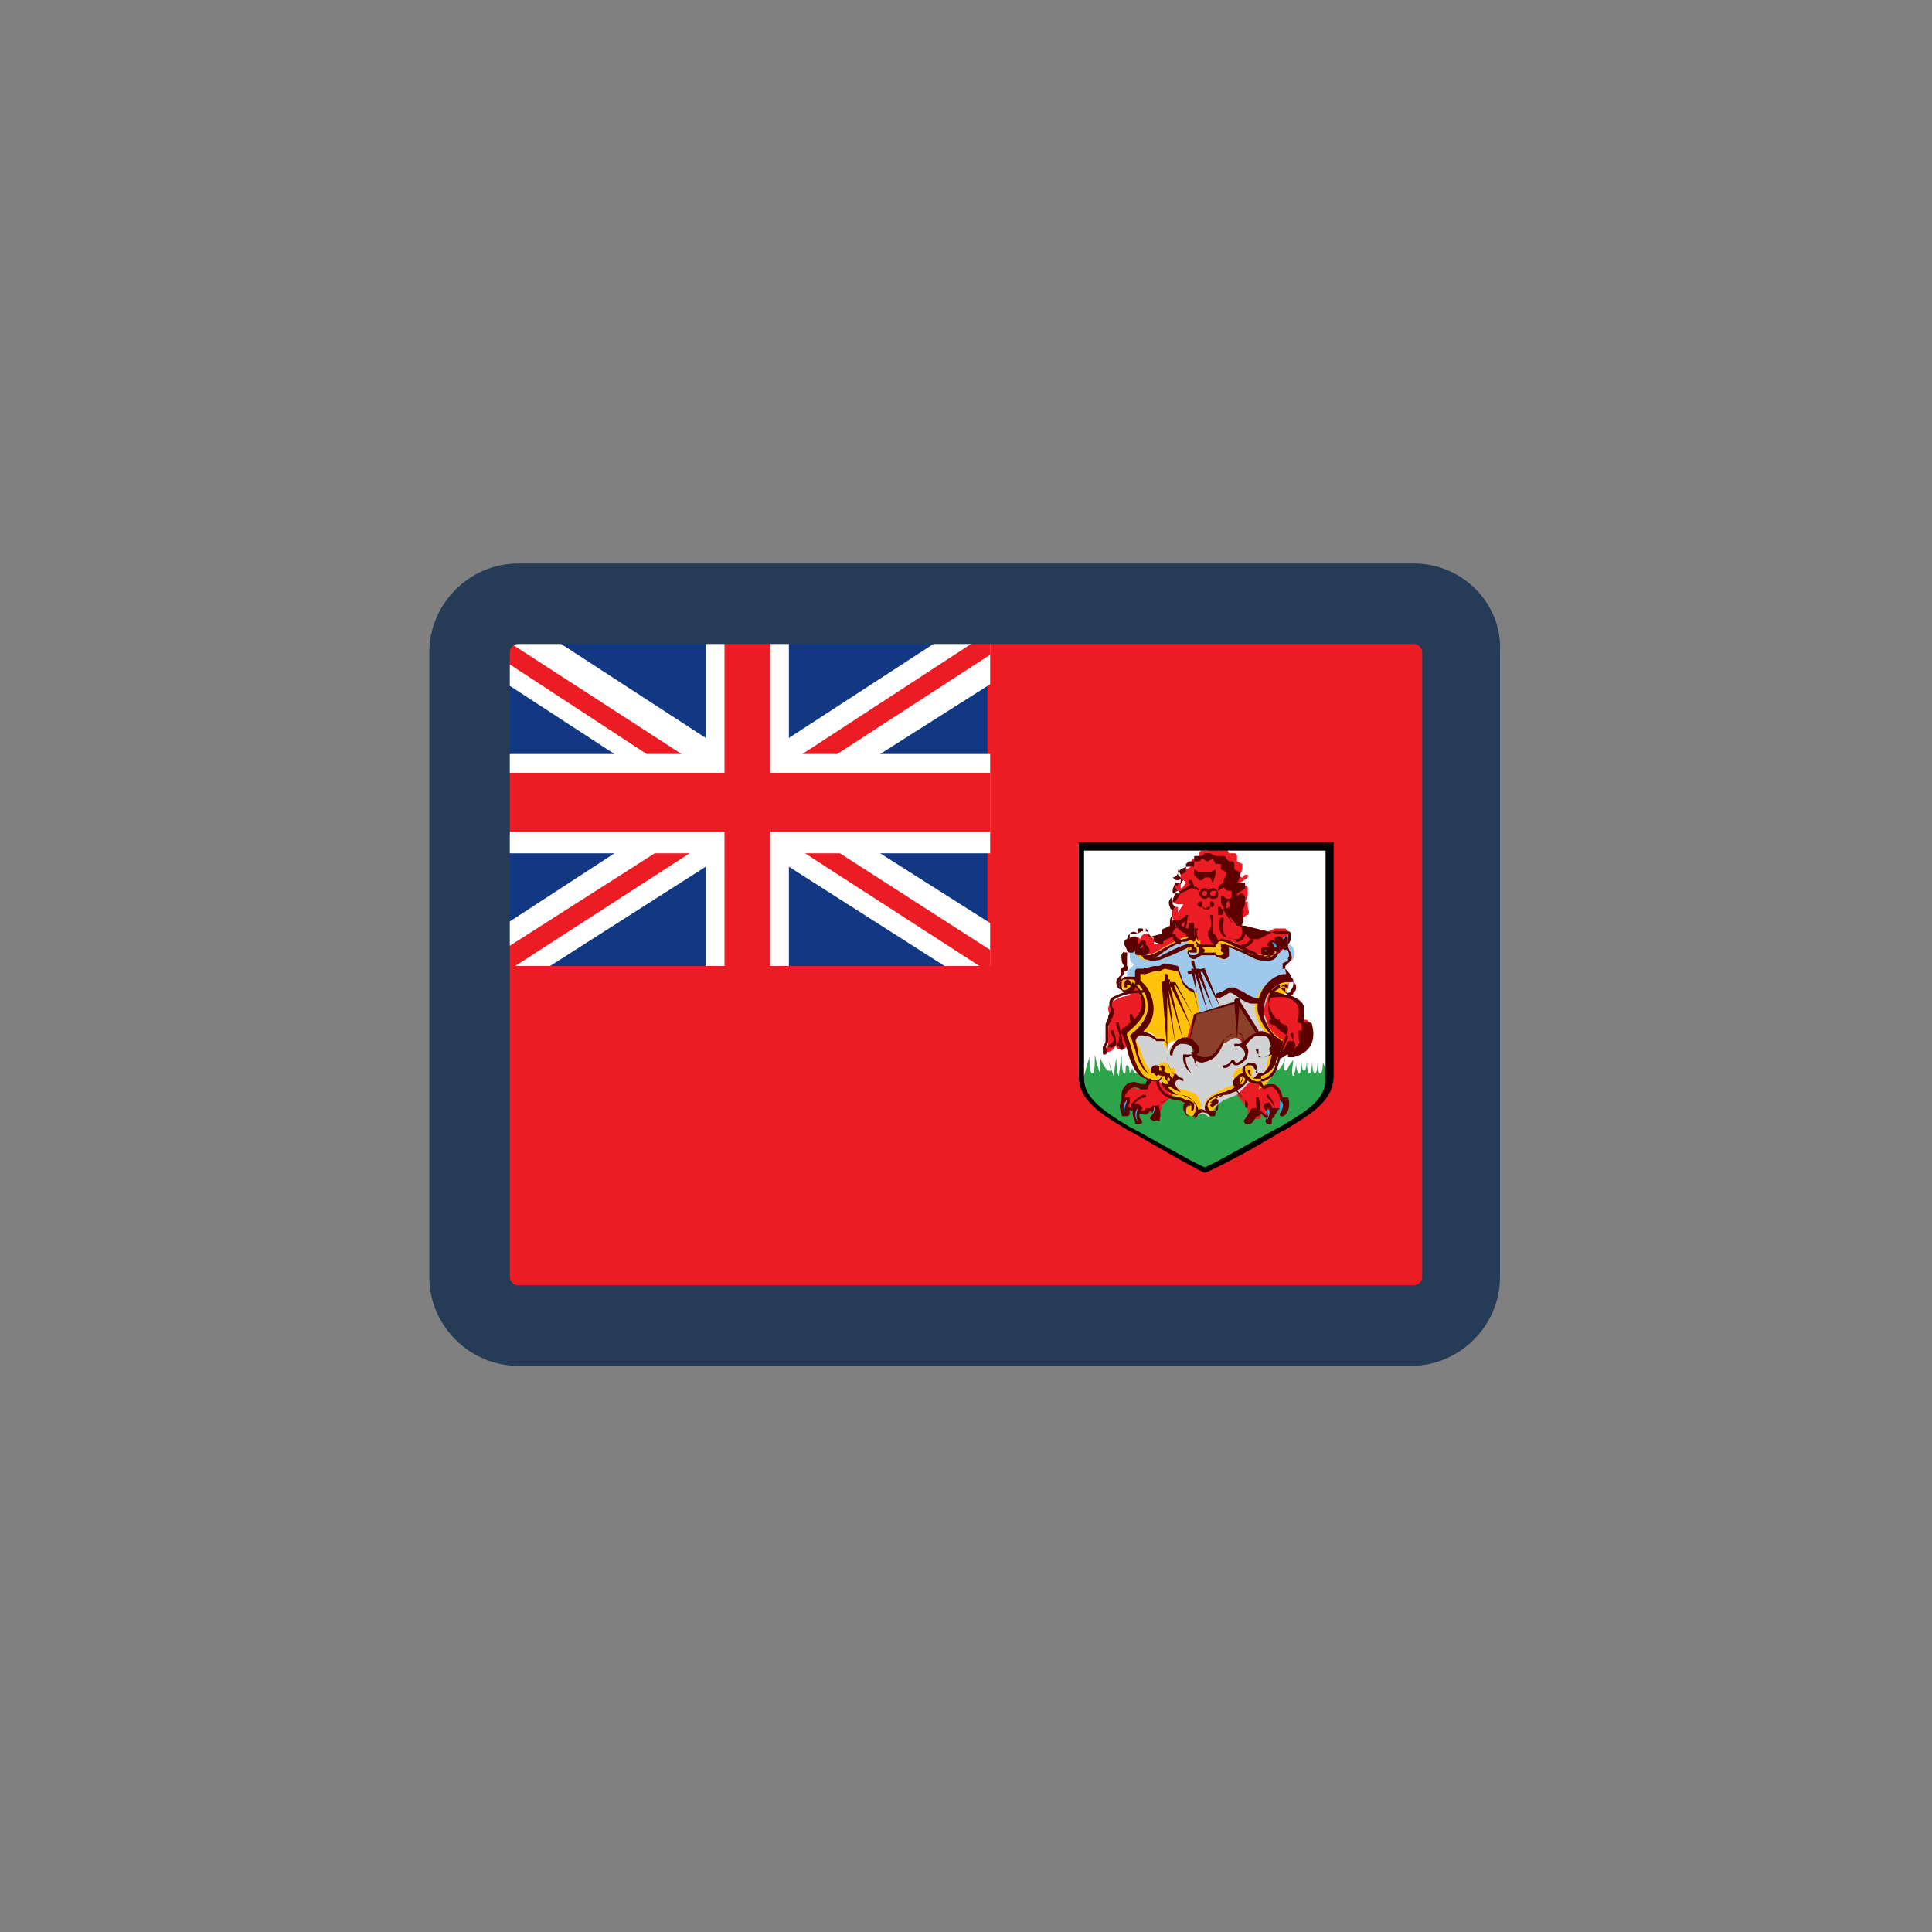 <?xml version="1.0" encoding="utf-8"?>
<!-- Generator: Adobe Illustrator 17.1.0, SVG Export Plug-In . SVG Version: 6.00 Build 0)  -->
<!DOCTYPE svg PUBLIC "-//W3C//DTD SVG 1.1//EN" "http://www.w3.org/Graphics/SVG/1.1/DTD/svg11.dtd">
<svg version="1.1" id="Layer_1" xmlns="http://www.w3.org/2000/svg" xmlns:xlink="http://www.w3.org/1999/xlink" x="0px" y="0px"
	 viewBox="0 0 72 72" enable-background="new 0 0 72 72" xml:space="preserve">
<rect x="0" y="0" width="72" height="72" fill="#808080" stroke="none"/>
<g>
	<g>
		<g>
			<rect x="18.6" y="23.6" fill="#EC1C24" width="34.7" height="24.8"/>
		</g>
		<rect x="18.6" y="23.6" fill="#123884" width="18.2" height="12.4"/>
		<g>
			<polygon fill="#FFFFFF" points="36.9,23.6 35.4,23.6 29.4,27.5 29.4,23.6 29,23.6 28.7,23.6 26.3,23.6 26.3,27.5 20.3,23.6 
				18.6,23.6 18.6,25.3 22.9,28.1 18.6,28.1 18.6,31 18.6,31.3 18.6,31.8 22.9,31.8 18.6,34.6 18.6,36 20.5,36 26.3,32.3 26.3,36 
				26.8,36 27,36 29.4,36 29.4,32.3 35.2,36 36.9,36 36.9,34.4 32.8,31.8 36.9,31.8 36.9,31.3 36.9,31 36.9,28.1 32.8,28.1 
				36.9,25.5 			"/>
			<g>
				<polygon fill="#EC1C24" points="36.9,23.6 36.8,23.6 29.9,28.1 31.2,28.1 36.9,24.4 				"/>
				<polygon fill="#EC1C24" points="31.3,31.8 30,31.8 36.5,36 36.9,36 36.9,35.4 				"/>
				<polygon fill="#EC1C24" points="18.6,24.5 24.1,28.1 25.4,28.1 18.6,23.7 				"/>
				<polygon fill="#EC1C24" points="24.4,31.8 18.6,35.5 18.6,36 19.2,36 25.7,31.8 				"/>
				<polygon fill="#EC1C24" points="36.9,31 36.9,28.8 28.7,28.8 28.7,23.6 27,23.6 27,28.8 18.6,28.8 18.6,31 27,31 27,36 28.7,36 
					28.7,31 				"/>
			</g>
		</g>
		<g>
			<g>
				<path fill="#FFFFFF" d="M44.9,43.6c0,0,1.4-0.7,2.6-1.5c1.1-0.7,2-1.2,2-2v-8.6h-9.3v8.6c0,0.9,0.9,1.3,2,2
					C43.5,42.9,44.9,43.6,44.9,43.6z"/>
				<g>
					<path fill="#2DA34A" d="M42.3,42.2c1.2,0.7,2.6,1.5,2.6,1.5s1.4-0.7,2.6-1.5c1.1-0.7,2-1.2,2-2v-0.2l-0.2-0.4
						c0,0,0,0.4-0.1,0.4c-0.1,0-0.1-0.4-0.1-0.4S49.1,40,49,40c-0.1,0-0.1-0.5-0.1-0.5s0,0.5-0.1,0.5c-0.1,0-0.1-0.5-0.1-0.5
						s0,0.4-0.1,0.4s-0.1-0.4-0.1-0.4s0,0.6-0.1,0.5c-0.1-0.1-0.1-0.4-0.1-0.4c0,0.3-0.1,0.5-0.1,0.5c-0.1,0,0-0.6,0-0.6
						c-0.2,0.2-0.2,0.4-0.3,0.4c-0.1,0,0-0.5,0-0.5c-0.1,0.4-0.3,0.5-0.3,0.5L42.4,40c-0.2,0-0.2-0.2-0.2-0.2l-0.1,0.2
						c0,0,0-0.3-0.1-0.3c-0.1,0,0,0.3-0.1,0.3c-0.1,0-0.1-0.6-0.1-0.7c0,0-0.1,0.7-0.1,0.8c-0.1-0.1-0.1-0.7-0.1-0.7
						c0,0-0.1,0.7-0.1,0.7l-0.2-0.6l0.1,0.4C41.2,40,41,39.4,41,39.4V40c-0.1-0.2-0.2-0.7-0.2-0.7c0,0.4,0,0.7-0.1,0.7
						c-0.1,0-0.1-0.6-0.1-0.6c-0.1,0.3-0.2,0.7-0.2,0.7l-0.2,0.1C40.3,41,41.2,41.5,42.3,42.2z"/>
					<g>
						<path fill="#EC1C24" d="M41.9,39.1C41.9,39.1,41.9,39.1,41.9,39.1C41.9,39.1,42,39.1,41.9,39.1c0.1-0.1,1.3-1.6,1.3-1.6
							l-0.7-0.4c0,0-0.5-0.1-1,0.2c-0.3,0.2-0.2,0.4-0.1,0.6c0,0.1-0.1,0.3-0.1,0.5c0,0.2,0,0.3,0,0.5c0,0.1-0.1,0.2-0.1,0.2
							c0,0,0,0.1,0,0.1c0,0,0,0,0.1,0c0,0,0,0,0,0c0,0,0.2,0,0.3-0.3c0,0.1,0,0.1,0,0.1c0,0,0,0.1,0.1,0.1c0,0,0,0,0,0
							c0,0,0.1,0,0.1,0c0,0,0.1-0.1,0.1-0.2C41.8,39,41.8,39.1,41.9,39.1C41.8,39.1,41.8,39.1,41.9,39.1z"/>
						<path fill="#EC1C24" d="M43.3,40.1c0-0.1-0.1-0.1-0.2,0c0,0-0.2,0.2-0.4,0.4c0,0,0,0-0.1,0.1c0,0-0.1,0-0.2,0
							c-0.1-0.1-0.3,0-0.4,0c-0.1,0.1-0.2,0.2-0.2,0.3c0,0,0,0.3,0.2,0.4c0,0,0.1,0,0.2,0c0.1,0.1,0.2,0.2,0.4,0.2c0,0,0,0,0.1,0
							c0.1,0,0.1,0,0.2-0.1c0.1,0,0.2,0,0.3,0c0.1,0,0.1-0.1,0.1-0.2c0.1-0.1,0.2-0.2,0.4-0.4c0.1-0.1,0-0.2,0-0.2
							C43.6,40.5,43.3,40.2,43.3,40.1z"/>
						<path fill="#EC1C24" d="M47.5,40.4c-0.1,0-0.2,0-0.3,0.1l-0.3-0.3c-0.1-0.1-0.3,0.1-0.4-0.3l-0.4,0.2c0.2,0.5-0.1,0.6,0,0.7
							c0.1,0.1,0.3,0.4,0.4,0.5c0,0.1,0,0.1,0,0.2c0,0.1,0.1,0.1,0.2,0.2c0.1,0,0.1,0,0.2,0c0.1,0,0.1-0.1,0.1-0.2
							c0.1,0.1,0.2,0.2,0.3,0.2c0,0,0,0,0,0c0.1,0,0.1,0,0.2-0.1c0-0.1,0.1-0.2,0-0.3c0.1,0,0.1,0,0.1,0c0.1,0,0.2-0.2,0.2-0.3
							C47.8,40.7,47.7,40.5,47.5,40.4z"/>
						<path fill="#EC1C24" d="M47.7,39C47.7,39,47.7,39,47.7,39c0,0.1,0,0.1,0.1,0.1c0,0,0,0,0,0c0.2-0.1,0.3-0.2,0.3-0.3
							c0,0.2-0.1,0.3-0.1,0.3c0,0,0,0.1,0,0.1c0,0,0,0,0.1,0c0,0,0,0,0,0c0.2-0.1,0.3-0.3,0.3-0.4c0,0.1,0,0.2,0,0.3
							c0,0,0,0.1,0,0.1c0,0,0,0,0.1,0c0,0,0,0,0,0c0,0,0.4-0.3,0.3-1.1c0,0-0.1-0.1-0.1-0.1c0,0,0,0-0.1,0c0,0-0.1,0-0.1,0
							c-0.1-0.1,0-0.3,0-0.5c0-0.2-0.3-0.4-0.5-0.4c-0.2,0-0.7-0.2-0.7-0.2l0,0c0.1-0.1,0.1-0.1,0.2-0.1c0.2,0.2,0.3,0.2,0.3,0.2
							c0.1,0,0.2-0.1,0.2-0.2c0.1-0.2-0.1-0.5-0.3-0.8l0-0.2l0.2-0.1c0,0,0.1,0,0.1-0.1c0.1-0.2,0-0.4-0.1-0.5
							c0.1-0.1,0.1-0.3,0.1-0.3c0-0.1,0-0.1,0-0.1c0,0-0.1-0.1-0.1-0.1l-0.3,0c0,0-0.1,0-0.1,0l-0.6,0.3l-0.3,0l-0.3-0.4
							c0-0.2-0.2-0.3-0.2-0.3c0,0-0.1,0-0.1,0c0,0,0,0.1,0,0.1c0,0,0,0.1,0,0.1l0-0.2c0,0,0,0,0-0.1c0.1,0.1,0.2,0.1,0.3,0.1
							c0,0,0,0,0,0c0.1,0,0.1-0.1,0.2-0.1c0.1-0.1,0-0.2,0-0.3c0,0,0-0.1,0-0.1c0,0,0-0.1,0-0.1c0,0,0,0-0.1,0c0,0,0,0,0,0
							c0.1-0.1,0.1-0.2,0.1-0.3c0,0,0,0,0-0.1c0,0,0,0,0-0.1c0,0,0-0.1-0.1-0.1c0,0-0.1,0-0.1,0c0,0,0,0.1,0,0.1c0,0,0,0,0,0
							c0,0-0.1-0.1-0.1-0.2c0.2-0.1,0.3-0.2,0.3-0.2c0,0,0-0.1,0-0.1c0,0-0.1,0-0.1,0c0,0-0.1,0.1-0.1,0.1c0,0-0.1,0-0.1-0.1
							c0.1-0.1,0.1-0.3,0.1-0.3c0,0,0,0,0-0.1l-0.2-0.1l0-0.2c0,0,0-0.1-0.1-0.1c0,0,0,0,0,0l-0.2,0l-0.1-0.2c0,0-0.1-0.1-0.1,0
							l-0.2,0.1l-0.2-0.1c0,0-0.1,0-0.1,0l-0.1,0.1l-0.2,0c0,0-0.1,0-0.1,0.1l0,0.2l-0.2,0c0,0-0.1,0-0.1,0.1l0,0.2L44,32.5
							c0,0,0,0,0,0.1c0,0,0,0.1,0,0.1l0.2,0.2c-0.1,0.1-0.1,0.2-0.2,0.2c0,0,0,0,0-0.1c0,0,0-0.1-0.1-0.1c0,0-0.1,0-0.1,0.1
							c0,0,0,0.1,0.1,0.2c0,0,0.1,0,0.1,0c0,0,0,0,0,0c0,0.1-0.1,0.1-0.1,0.2l0,0c0,0,0,0,0,0c0,0,0-0.1,0-0.1c0,0-0.1,0-0.1,0
							c0,0-0.1,0.2-0.1,0.3c0,0,0.1,0.1,0.2,0.1c0,0,0,0,0,0l0.2,0l-0.2,0.3c0,0,0,0,0,0c0-0.1,0-0.1,0-0.1c0,0,0-0.1,0-0.1
							s-0.1,0-0.1,0c-0.1,0.1-0.2,0.2-0.1,0.4c0,0.1,0.1,0.1,0.1,0.1c0,0,0,0,0,0.1l0,0.1c-0.1,0.1-0.1,0.2-0.1,0.3l-0.2,0.1
							c-0.1,0-0.1,0.1-0.1,0.1l0,0.1L43,35.2l0-0.1c0,0,0-0.1,0-0.1l-0.1-0.1c0,0,0,0,0,0c0,0,0,0,0,0c0,0,0,0,0,0c0,0,0,0,0,0
							c0,0,0,0,0,0c0,0,0,0,0,0c0,0,0,0,0,0c0,0,0,0,0,0c0,0,0,0,0,0c0,0,0,0,0,0c0,0,0,0,0,0c0,0,0,0,0,0l0,0.1
							c0-0.1-0.1-0.2-0.2-0.2c-0.1,0-0.2,0.1-0.2,0.2l0,0l0,0c-0.1-0.1-0.2-0.1-0.2-0.1c-0.1,0.1-0.1,0.2-0.1,0.2l0.1,0.2
							c0,0,0.1,0.1,0.1,0.1c-0.1,0.1-0.1,0.2-0.1,0.3c0,0.1,0,0.2,0.1,0.3l0,0c0.1,0.1,0,0.1-0.1,0.2c-0.1,0.1-0.1,0.1-0.1,0.3
							c-0.1,0-0.2,0.1-0.2,0.3c0,0.2,0.1,0.3,0.3,0.3c0.2,0,0.3-0.1,0.3-0.3l0.4,0.3l0.3,1.6L47.7,39z M46.2,33.8
							c-0.1,0-0.1,0.1-0.1,0.2c0,0,0,0.1,0,0.1c0,0,0,0,0,0c0-0.1-0.1-0.2-0.1-0.3C46,33.8,46.1,33.8,46.2,33.8z"/>
					</g>
					<path fill="#9FC9EB" d="M42.4,36.7l0.8,0.5l1.6,0.6l0.7-0.2l0-0.1l1.6,0.1l0.2-0.6l0.4-0.3l0.5-0.1h0c-0.1-0.2-0.2-0.3-0.3-0.5
						l0-0.2l0.2-0.1c0,0,0.1,0,0.1-0.1c0.1-0.2,0-0.4-0.1-0.5c0,0,0,0,0,0l-0.2,0l-0.1,0.2c-0.6,0.7-1.6-0.3-1.9-0.3
						c-0.4,0-0.4,0.2-0.4,0.2l-0.8,0l-0.1-0.2c-0.3-0.3-1.1,0.3-1.5,0.5c-0.4,0.2-0.7-0.3-0.7-0.3l-0.2,0c-0.1,0.1-0.1,0.2-0.1,0.3
						c0,0.1,0,0.2,0.1,0.3l0,0c0.1,0.1,0,0.1-0.1,0.2c-0.1,0.1-0.1,0.1-0.1,0.3c-0.1,0-0.2,0.1-0.2,0.3c0,0,0,0.1,0,0.1
						c0.1,0,0.1-0.1,0.1-0.1C42,36.3,42.4,36.7,42.4,36.7z"/>
					<path fill="#D0D2D3" d="M46.9,37.3c0,0-0.2,0.1-0.5-0.1C46.2,37.2,46,37,45.8,37c0,0-0.3,0.1-0.5,0.2l0.1,0.3l0.6-0.1l0.7,1.1
						c0,0-0.3,0.1-0.4,0.4c0,0-0.1-0.3-0.4-0.2s-0.3,0.4-0.7,0.7c-0.4,0.3-0.7,0.1-0.8-0.1c0,0,0.2-0.3-0.1-0.4
						c-0.3-0.1-0.7-0.1-0.8,0.4c0,0,0-0.5-0.1-0.6c-0.1-0.1-0.3,0-0.3,0s-0.1-0.1-0.3-0.2c-0.2-0.1-0.5,0-0.5,0l-0.2,0.2l0.1,0.4
						l0.2,0.5c0,0,0,0.2,0.2,0.3c0.1,0.1,0.5,0.3,0.5,0.3l0.3,0.3l0.4,0.3l0.5,0.2l0.2,0.2l0,0.3l0.1,0.1c0,0,0.2-0.2,0.4,0
						c0.2,0.1,0.2-0.3,0.2-0.3l0.4-0.3l0.5-0.2l0.3-0.3l0.2-0.2l0.6,0.1c0,0,0.2-0.3,0.2-0.3s0.1-0.5,0.1-0.5l0.2-0.8
						c0,0-0.3-0.1-0.4-0.4C47.2,37.9,46.9,37.3,46.9,37.3z"/>
					<g>
						<g>
							<path fill="#FFC30C" d="M45.4,35.6c-0.4,0-0.8,0-0.8,0l0-0.4c0,0,0.4,0,0.8,0L45.4,35.6z"/>
						</g>
						<g>
							<g>
								<path fill="#FFC30C" d="M42.8,35.8c-0.3,0-0.6-0.3-0.5-0.4c0.1-0.1,0.1,0,0.3,0.1c0.1,0.1,0.3,0.1,0.6-0.1
									c0.7-0.4,1.1-0.6,1.3-0.5c0.2,0.1,0.3,0.2,0.2,0.3c0,0.1-0.1,0.2-0.2,0.3c-0.1,0-0.2,0-0.3-0.1c0-0.1,0-0.2,0.1-0.3
									c0,0,0,0,0,0c0,0,0,0,0,0c-0.1-0.1-0.7,0.2-1.1,0.4C43.1,35.8,42.9,35.8,42.8,35.8z"/>
							</g>
							<path fill="none" d="M44.3,35.3c0,0,0.1,0,0.1,0.1c0,0.1-0.1,0.1-0.1,0"/>
						</g>
						<g>
							<g>
								<path fill="#FFC30C" d="M47.2,35.8c-0.2,0-0.3,0-0.5-0.1c-0.4-0.2-1-0.5-1.1-0.4c0,0,0,0,0,0c0.1,0,0.2,0.2,0.1,0.3
									c0,0.1-0.1,0.2-0.3,0.1c-0.1-0.1-0.2-0.2-0.2-0.3c0-0.1,0.1-0.3,0.2-0.3c0.2-0.1,0.6,0.1,1.3,0.4c0.4,0.2,0.6,0,0.7,0
									c0.1,0,0.2-0.2,0.2-0.1C47.7,35.5,47.5,35.7,47.2,35.8z"/>
							</g>
						</g>
					</g>
					<g>
						<path fill="#FFC30C" d="M45.2,41.5c0,0-0.1,0-0.1,0c-0.1,0-0.2-0.2-0.2-0.3c0-0.3,0.3-0.4,0.6-0.6c0.1,0,0.2-0.1,0.3-0.1
							c0.2-0.1,0.3-0.2,0.3-0.2c0,0-0.1,0-0.1-0.1c0,0-0.1-0.1,0-0.2c0-0.1,0.1-0.2,0.2-0.2c0.1,0,0.2,0.1,0.2,0.2
							c0.1,0.3-0.2,0.5-0.5,0.7c-0.1,0-0.2,0.1-0.3,0.1c-0.1,0.1-0.3,0.1-0.4,0.2c0.1,0,0.1,0,0.1,0.1c0,0.1,0,0.2-0.1,0.3
							C45.3,41.5,45.3,41.5,45.2,41.5z"/>
					</g>
					<g>
						<path fill="#FFC30C" d="M44.4,41.6C44.4,41.6,44.3,41.6,44.4,41.6c-0.2-0.1-0.2-0.1-0.2-0.2c0-0.1,0.1-0.2,0.2-0.2
							C44.2,41,44.1,41,44,40.9l-0.1,0c-0.3-0.1-0.5-0.3-0.6-0.6c-0.1-0.3,0-0.4,0.1-0.4c0.1-0.1,0.2-0.1,0.3-0.1
							c0.1,0,0.1,0.1,0.1,0.1c0,0.1,0,0.2,0,0.2c0,0.1-0.1,0.1-0.2,0.1c0,0,0,0,0,0c0,0,0,0,0,0c0.1,0.2,0.2,0.3,0.4,0.4l0.1,0
							c0.3,0.1,0.5,0.1,0.6,0.4c0.1,0.2,0.1,0.3,0,0.5C44.5,41.5,44.5,41.6,44.4,41.6z"/>
					</g>
					<path fill="none" d="M46.3,40.1c0,0,0,0.1-0.1,0.2"/>
					<path fill="none" d="M45.2,41.3c0,0-0.1-0.1,0.2-0.2"/>
					<path fill="none" d="M44.3,41c0.1,0.1,0.2,0.1,0.2,0.2s-0.1,0.1-0.1,0.1"/>
					<path fill="none" d="M43.5,40.1c0,0-0.1,0,0,0.2"/>
					<path fill="none" d="M43.7,34.4c0,0,0.2,0.1,0.4-0.2c0,0,0.1,0.3-0.1,0.5"/>
					<path fill="none" d="M45.9,34.3c0,0-0.1-0.1-0.1-0.3l-0.1-0.2"/>
					<path fill="none" d="M45.8,33.6c0,0,0,0.1,0.1,0.2"/>
					<path fill="none" d="M44,33.2c0,0,0.2-0.1,0.3-0.2"/>
					<path fill="none" d="M45.4,33.2c0,0,0.1-0.1,0.2-0.2c0,0,0-0.2,0.1-0.3"/>
					<path fill="none" d="M44.3,32.8c0,0,0.1,0.1,0.1,0.3c0,0,0.2,0,0.3,0.1"/>
					<circle fill="none" cx="44.9" cy="33.3" r="0.2"/>
					<circle fill="none" cx="45.2" cy="33.3" r="0.2"/>
					<path fill="#FFC30C" d="M42.3,38.5c0,0,0.6-0.2,0.8,0.2c0,0,0.1-0.1,0.2,0s0.1,0.4,0.1,0.4s0.1-0.3,0.4-0.3c0.2,0,0.4,0,0.4,0
						l0.3-1l0.2-0.1L44.6,37c0,0-0.4-0.1-0.5-0.3l-0.2-0.6L43.4,36l-0.2,0.1l-0.2,0l-0.3,0.2l-0.2,0l0,0.6c0,0,0.4,0.6,0.2,1
						C42.6,38.2,42.3,38.5,42.3,38.5z"/>
					<path fill="none" d="M44.7,33.6c-0.1,0.1,0,0.2,0.1,0.1c0,0,0.1,0.1,0.1,0.1s0.1-0.1,0.1-0.1c0,0,0.1,0,0.1,0
						c0.1,0,0-0.1,0-0.2"/>
					
						<path fill="none" stroke="#231F20" stroke-width="0.107" stroke-linecap="round" stroke-linejoin="round" stroke-miterlimit="10" d="
						M43.9,34.5"/>
					<path fill="none" d="M43.9,34.4c0,0,0.1,0.3,0.4,0.3c0.1,0,0.1,0.2-0.2,0.3"/>
					<path fill="none" d="M44.6,34.9c-0.2,0-0.1-0.7-0.1-0.7s0,0.3-0.1,0.5"/>
					<path fill="none" d="M44.6,34.7c0,0,0,0.4,0.2,0.5"/>
					<path fill="none" d="M45.2,34.3c0,0,0,0.2,0,0.4c-0.1,0.2,0.1,0.4,0.2,0.5"/>
					<path fill="none" d="M45.1,34.8c0,0,0.2,0.1,0.3,0.3"/>
					<path fill="none" d="M45.5,34.2c0,0.2,0,0.5,0.1,0.7c0.2,0.2,0.6,0.2,0.7-0.2"/>
					<path fill="none" d="M43.7,34.8c0,0,0,0.2,0.3,0.3"/>
					<path fill="none" d="M46.6,35.1c0,0,0,0.2-0.3,0.2"/>
					<path fill="none" d="M41.7,38.2c0,0,0.2,0.6,0.1,0.8"/>
					<path fill="#8C402C" d="M44.3,38.8l0.2-1l1.6-0.4l0.7,1.1c0,0-0.2,0.1-0.4,0.4c0,0-0.1-0.1-0.2-0.2c-0.2-0.1-0.4,0.1-0.6,0.2
						c-0.1,0.2-0.2,0.5-0.6,0.6s-0.5,0-0.6-0.2c0,0,0.1-0.1,0-0.3C44.4,38.9,44.3,38.8,44.3,38.8z"/>
					<path fill="none" d="M41.5,38.5c0,0,0.2,0.3,0,0.5"/>
					<path fill="none" d="M42.1,37.9c0,0,0.1,0.2,0.2,0.2"/>
					<path fill="none" d="M48.5,38.8c0,0,0-0.2-0.1-0.4"/>
					<path fill="none" d="M48.1,38.6c0,0,0.1,0.1,0,0.3"/>
					<path fill="none" d="M47.7,38.1c0,0-0.2,0.1-0.3,0"/>
					<g>
						<g>
							<path fill="#26A9E0" d="M42.1,35.5C42,35.5,42,35.5,42.1,35.5l-0.2-0.3c0,0,0-0.1,0.1-0.1c0,0,0.1,0,0.1,0.1l0.1,0.2
								C42.2,35.4,42.1,35.5,42.1,35.5C42.1,35.5,42.1,35.5,42.1,35.5z"/>
						</g>
						<g>
							<path fill="#26A9E0" d="M42.2,35.5C42.2,35.5,42.2,35.5,42.2,35.5c-0.1,0-0.1-0.1-0.1-0.1l0.1-0.3c0,0,0.1-0.1,0.1-0.1
								c0,0,0.1,0.1,0.1,0.1L42.2,35.5C42.3,35.4,42.3,35.5,42.2,35.5z"/>
						</g>
						<g>
							<path fill="#26A9E0" d="M42.4,35.5C42.4,35.5,42.4,35.5,42.4,35.5c-0.1-0.1-0.1-0.1-0.1-0.2l0.2-0.2c0,0,0.1,0,0.1,0
								c0,0,0,0.1,0,0.1L42.4,35.5C42.5,35.5,42.5,35.5,42.4,35.5z"/>
						</g>
						<g>
							<path fill="#26A9E0" d="M42.5,35.6C42.4,35.6,42.4,35.6,42.5,35.6c-0.1-0.1-0.1-0.2,0-0.2l0.2,0c0,0,0.1,0,0.1,0.1
								c0,0,0,0.1-0.1,0.1L42.5,35.6C42.5,35.6,42.5,35.6,42.5,35.6z"/>
						</g>
						<g>
							<path fill="#26A9E0" d="M47.9,35.3C47.9,35.3,47.8,35.3,47.9,35.3L47.8,35c0,0,0-0.1,0.1-0.1c0.1,0,0.1,0,0.1,0.1l0,0.2
								C48,35.3,48,35.3,47.9,35.3C47.9,35.3,47.9,35.3,47.9,35.3z"/>
						</g>
						<g>
							<path fill="#26A9E0" d="M47.7,35.4C47.7,35.4,47.7,35.4,47.7,35.4l-0.2-0.3c0,0,0-0.1,0-0.1c0,0,0.1,0,0.1,0l0.1,0.2
								C47.8,35.3,47.8,35.4,47.7,35.4C47.7,35.4,47.7,35.4,47.7,35.4z"/>
						</g>
						<g>
							<path fill="#26A9E0" d="M47.6,35.4C47.5,35.4,47.5,35.4,47.6,35.4l-0.2-0.2c0,0,0-0.1,0-0.1c0,0,0.1,0,0.1,0l0.2,0.2
								C47.7,35.3,47.7,35.4,47.6,35.4C47.6,35.4,47.6,35.4,47.6,35.4z"/>
						</g>
						<g>
							<path fill="#26A9E0" d="M47.4,35.6C47.4,35.6,47.4,35.6,47.4,35.6l-0.3,0c0,0-0.1-0.1-0.1-0.1c0,0,0.1-0.1,0.1-0.1l0.2,0
								C47.5,35.4,47.5,35.5,47.4,35.6C47.5,35.5,47.5,35.6,47.4,35.6z"/>
						</g>
					</g>
					<g>
						<path fill="#26A9E0" d="M41.9,41.6C41.9,41.6,41.9,41.5,41.9,41.6c-0.2-0.4,0-0.6,0-0.6c0,0,0.1,0,0.1,0c0,0,0,0.1,0,0.1
							c0,0-0.1,0.1,0,0.3C42,41.5,42,41.5,41.9,41.6C42,41.6,42,41.6,41.9,41.6z"/>
					</g>
					<g>
						<path fill="#26A9E0" d="M42.4,41.9C42.4,41.9,42.4,41.9,42.4,41.9c-0.2-0.4-0.1-0.6-0.1-0.6c0,0,0.1,0,0.1,0c0,0,0,0.1,0,0.1
							c0,0-0.1,0.1,0,0.4C42.5,41.8,42.5,41.9,42.4,41.9C42.4,41.9,42.4,41.9,42.4,41.9z"/>
					</g>
					<g>
						<path fill="#26A9E0" d="M43,41.7C43,41.7,42.9,41.7,43,41.7c-0.1,0-0.1-0.1-0.1-0.1c0.1-0.1,0-0.3,0-0.3c0,0,0-0.1,0.1-0.1
							c0,0,0.1,0,0.1,0C43.1,41.2,43.2,41.4,43,41.7C43,41.7,43,41.7,43,41.7z"/>
					</g>
					<path fill="none" d="M42.2,41.3c0,0-0.1-0.3,0.4-0.4"/>
					<path fill="none" d="M47.2,40.9c0,0,0.3,0.2,0.3,0.4"/>
					<path fill="none" d="M46.9,41.4c0,0,0-0.2-0.1-0.3"/>
					<g>
						<path fill="#26A9E0" d="M47.8,41.6C47.8,41.6,47.7,41.6,47.8,41.6c-0.1,0-0.1-0.1-0.1-0.1c0-0.2,0-0.4,0-0.4c0,0,0-0.1,0-0.1
							c0,0,0.1,0,0.1,0C47.8,41,47.9,41.2,47.8,41.6C47.8,41.5,47.8,41.6,47.8,41.6z"/>
					</g>
					<g>
						<path fill="#26A9E0" d="M47.3,41.9C47.3,41.9,47.3,41.9,47.3,41.9c-0.1,0-0.1-0.1-0.1-0.1c0.1-0.3,0-0.3,0-0.3
							c0,0-0.1-0.1,0-0.1c0,0,0.1-0.1,0.1,0C47.3,41.3,47.5,41.4,47.3,41.9C47.4,41.9,47.4,41.9,47.3,41.9z"/>
					</g>
					<g>
						<path fill="#26A9E0" d="M46.5,41.8C46.5,41.8,46.5,41.8,46.5,41.8c-0.1,0-0.1-0.1-0.1-0.1l0.2-0.3c0,0,0.1-0.1,0.1,0
							c0,0,0.1,0.1,0,0.1L46.5,41.8C46.6,41.8,46.5,41.8,46.5,41.8z"/>
					</g>
					<path fill="none" d="M42.3,38.5c0,0,0.5-0.2,0.8,0.2c0,0,0.2-0.2,0.3,0.1c0.1,0.3-0.1,1.1,0.6,1.4"/>
					<path fill="none" d="M43.5,39.2c0,0,0.1-0.4,0.4-0.4c0.3-0.1,0.6,0.1,0.6,0.3s-0.4,0.2-0.4,0.2"/>
					<path fill="none" d="M44.2,39.3c0,0-0.2,0.3,0.2,0.6"/>
					<path fill="none" d="M44.4,39.3c0,0,0.1,0.3,0.5,0.2s0.5-0.2,0.6-0.5c0.2-0.3,0.6-0.5,0.8-0.2s0,0.4-0.2,0.3"/>
					<path fill="none" d="M46.3,38.9c0,0,0.2-0.3,0.4-0.4c0.2-0.1,0.5-0.1,0.6,0.2s0,0.7-0.3,0.7s-0.2-0.3-0.2-0.3"/>
					<path fill="none" d="M46.2,39.1c0,0,0.2,0.1,0.2,0.3c-0.1,0.2-0.5,0.5-0.5,0.1c0,0-0.1,0.2-0.3,0.2"/>
					<path fill="none" d="M44.6,39.4c0,0-0.1,0.3,0.2,0.4"/>
					<polyline fill="none" points="44.3,38.8 44.5,37.8 46.1,37.3 46.8,38.5 					"/>
					<line fill="none" x1="46.1" y1="37.3" x2="46.1" y2="38.6"/>
					<polyline fill="none" points="42.5,36.6 42.5,36.2 42.7,36.2 43,36.1 43.2,36.1 43.4,36 43.9,36.1 44.1,36.7 44.3,36.9 
						44.6,37 44.7,37.7 					"/>
					<line fill="none" x1="44.5" y1="35.8" x2="44.6" y2="36.2"/>
					<line fill="none" x1="44.9" y1="36.1" x2="44.3" y2="36.3"/>
					<line fill="none" x1="44.6" y1="37" x2="44.4" y2="36.2"/>
					<line fill="none" x1="44.8" y1="36.1" x2="45.5" y2="37.5"/>
					<line fill="none" x1="44.7" y1="36.2" x2="45.2" y2="37.6"/>
					<line fill="none" x1="44.6" y1="36.2" x2="45" y2="37.6"/>
					<path fill="none" d="M45.3,37.2c0,0,0.2,0,0.4-0.2h0.2l0.4,0.2c0,0,0.1,0.1,0.4,0.2h0.3"/>
					<line fill="none" x1="43.4" y1="36.4" x2="44.1" y2="38.8"/>
					<polyline fill="none" points="43.5,36.7 43.7,36.6 44.5,37.8 					"/>
					<polyline fill="none" points="43.5,36.6 43.3,36.7 43.5,39.1 					"/>
					<path fill="none" d="M44.7,41.4c0,0,0.2-0.1,0.4,0"/>
					<line fill="none" x1="43.4" y1="36.6" x2="43.8" y2="38.8"/>
					<line fill="none" x1="43.6" y1="36.6" x2="44.4" y2="38.2"/>
					<g>
						<g>
							<path fill="#FFC30C" d="M46.9,40.4c-0.2,0-0.4-0.1-0.5-0.2c-0.1-0.1-0.1-0.3-0.1-0.4c0-0.1,0.1-0.1,0.2-0.1
								c0.1,0,0.2,0.1,0.2,0.2c0,0.1,0,0.1-0.1,0.2c0.1,0,0.2,0.1,0.3,0c0.2,0,0.3-0.2,0.3-0.4c0.1-0.5,0.3-0.8,0.3-1
								c-0.4-0.2-0.6-0.5-0.7-0.9c-0.1-0.3,0-0.7,0.2-0.9c0.4-0.5,0.8-0.5,0.9-0.4c0.1,0,0.1,0.1,0.1,0.2c0,0.1,0,0.2-0.1,0.3
								c0,0-0.1,0.1-0.2,0.1c-0.1,0-0.2-0.1-0.2-0.1c0,0,0-0.1,0-0.1c-0.1,0-0.2,0.1-0.3,0.3c-0.1,0.2-0.2,0.4-0.1,0.7
								c0.1,0.3,0.3,0.6,0.6,0.8c0.1,0,0.1,0.1,0.1,0.2c0,0-0.2,0.5-0.4,1.1c-0.1,0.3-0.3,0.5-0.5,0.6C47,40.3,46.9,40.4,46.9,40.4z
								"/>
						</g>
						<path fill="none" d="M48,36.7c0,0-0.1-0.1-0.3,0"/>
						<path fill="none" d="M46.5,39.9c0,0,0,0.1,0.1,0.1"/>
					</g>
					<g>
						<g>
							<path fill="#FFC30C" d="M43,40.3c-0.1,0-0.2,0-0.3-0.1c-0.4-0.1-0.5-0.6-0.6-1c-0.1-0.4-0.2-0.6-0.2-0.6c0-0.1,0-0.1,0-0.2
								c0.7-0.6,0.7-0.9,0.6-1.3c-0.1-0.2-0.2-0.4-0.3-0.4c0,0.1,0,0.2-0.1,0.2c0,0-0.1,0-0.2,0c-0.1-0.1-0.2-0.2-0.1-0.3
								c0-0.1,0.1-0.2,0.2-0.2c0.1,0,0.2,0,0.3,0c0.1,0.1,0.4,0.2,0.6,0.6c0.2,0.6,0.1,1-0.6,1.6c0,0.1,0.1,0.3,0.2,0.5
								c0.1,0.4,0.3,0.8,0.5,0.8c0.1,0,0.2,0,0.2,0c0,0,0,0,0,0c0-0.1,0-0.1,0-0.2c0-0.1,0.1-0.1,0.2-0.1c0.1,0,0.1,0,0.2,0.2
								c0,0.1,0,0.2-0.1,0.3C43.2,40.2,43.1,40.3,43,40.3z"/>
						</g>
						<path fill="none" d="M41.9,36.7c0,0,0-0.1,0.1-0.1c0.1,0,0.2,0.1,0.2,0.1"/>
						<path fill="none" d="M43.2,39.9c0,0,0,0.1-0.2,0.1"/>
					</g>
				</g>
				<path fill="#5D0000" d="M42.6,38.2v0.3c0,0-0.3,0.1-0.3,0.4l-0.1-0.2L42.6,38.2z"/>
				<path fill="#5D0000" d="M42.1,38.1c0,0-0.3,0.4-0.4,0.5c0,0,0,0.3,0,0.4c0,0,0.1,0.3,0.2,0l-0.2-0.4l0.1-0.2l0.3-0.2l0-0.1
					L42.1,38.1z"/>
				<path fill="#5D0000" d="M45.2,35.1c-0.1-0.2,0.1-0.2,0.1-0.2l-0.2-0.2l-0.1,0C45.1,34.8,45,35,45.2,35.1z"/>
				<path fill="#5D0000" d="M44.4,34.6c0,0,0,0.1-0.1,0.2l0.1,0l0,0.1L44.3,35l0.2,0.1c0,0,0.1-0.2,0.1-0.2S44.4,34.8,44.4,34.6z"/>
				<path fill="#5D0000" d="M44.2,34.2c0,0-0.1,0.3-0.4,0.4l0.1-0.2l-0.1-0.1c0,0,0.2,0,0.3-0.1C44.1,34.3,44.2,34.2,44.2,34.2z"/>
				<path fill="#5D0000" d="M45.7,32.7c0,0-0.1,0.1-0.1,0.2c0,0,0.2,0.4,0.5,0.3c0.3-0.1,0,0,0,0l0.2-0.1c0,0-0.2,0-0.4-0.2
					C45.7,32.9,45.7,32.7,45.7,32.7z"/>
				<path fill="#5D0000" d="M47.3,37.2c0,0,0.4-0.1,0.8,0c0,0-0.6-0.2-0.7-0.2C47.4,37,47.3,37.1,47.3,37.2z"/>
				<path fill="none" d="M42,35.5c0,0.1-0.1,0.1-0.1,0.2c0,0.1,0,0.2,0.1,0.3l0,0c0.1,0.1,0,0.1-0.1,0.2c-0.1,0.1-0.1,0.1-0.1,0.3"
					/>
				<path fill="#5D0000" d="M44,40.2c0,0-0.2,0-0.2,0.2c0,0.1,0.2,0.3,0.2,0.3s-0.4-0.1-0.5-0.4c0,0,0.1,0,0.2-0.1
					c0-0.1,0.1-0.2,0.1-0.2S43.9,40.1,44,40.2z"/>
				<path fill="#5D0000" d="M47.3,38.4l0,0.1c0,0,0.3,0.3,0,0.7l0.2,0l0.2-0.5C47.6,38.7,47.4,38.6,47.3,38.4z"/>
			</g>
			<g>
				<path fill="#5D0000" d="M45.6,35.5C45.5,35.5,45.5,35.5,45.6,35.5c-0.1,0-0.1-0.1-0.1-0.1c0-0.1,0.1-0.2,0.1-0.2
					c0,0,0.1,0,0.1,0c0,0,0,0.1,0,0.1l0,0c0,0-0.1,0-0.1,0.1c0,0,0,0,0,0c0,0,0,0,0,0c0,0,0.1,0,0.1,0c0,0,0,0.1,0,0.1
					C45.6,35.5,45.6,35.5,45.6,35.5z"/>
				<path fill="#5D0000" d="M41.2,39.3c-0.1,0-0.1,0-0.1-0.1c0-0.1,0-0.1,0-0.2c0,0,0.1-0.1,0.1-0.2c0-0.1,0-0.2,0-0.3
					c0-0.1,0-0.2,0-0.3c0-0.1,0.1-0.2,0.1-0.3c0-0.1,0.1-0.2,0.1-0.2c0,0,0-0.1,0-0.1c-0.1-0.2-0.1-0.4,0.2-0.5
					c0.4-0.2,0.8-0.2,1-0.2c0,0,0.1,0,0,0.1c0,0,0,0-0.1,0c-0.1,0-0.5,0-0.9,0.2c-0.2,0.1-0.2,0.3-0.1,0.4c0,0,0,0.1,0,0.1
					c0,0.1,0,0.2-0.1,0.3c0,0.1-0.1,0.2-0.1,0.3c0,0.1,0,0.2,0,0.2c0,0.1,0,0.2,0,0.3c0,0.1-0.1,0.2-0.1,0.2c0,0,0,0,0,0
					c0,0,0,0,0,0c0,0,0.1,0,0.3-0.2c0,0,0,0,0.1,0c0,0,0,0,0,0.1c0,0,0,0.1,0,0.1c0,0,0,0,0,0c0,0,0,0,0,0c0,0,0-0.1,0.1-0.2
					c0,0,0,0,0,0h0c0,0,0,0,0,0c0,0.1,0,0.1,0,0.1c0,0,0,0,0,0c0,0,0,0,0,0c0,0,0,0,0-0.1c0,0,0.1,0,0.1,0c0,0,0,0.1,0,0.1
					c0,0,0,0,0,0c0,0.1-0.1,0.1-0.1,0.1c0,0,0,0,0,0c-0.1,0-0.1,0-0.1-0.1c0,0,0,0.1-0.1,0.1c0,0-0.1,0.1-0.2,0c0,0-0.1,0-0.1-0.1
					C41.3,39.3,41.2,39.3,41.2,39.3C41.2,39.3,41.2,39.3,41.2,39.3z"/>
				<path fill="#5D0000" d="M45.3,35.6c-0.4,0-0.6,0-0.6,0l0-0.1c0.1,0,0.3,0,0.6,0L45.3,35.6z"/>
				<path fill="#5D0000" d="M45.3,35.3c-0.2,0-0.4,0-0.7,0l0,0v-0.1l0,0.1l0-0.1c0.3,0,0.5,0,0.7,0L45.3,35.3z"/>
				<path fill="#5D0000" d="M44.4,35.5C44.4,35.5,44.3,35.5,44.4,35.5c-0.1,0-0.1-0.1-0.1-0.1c0,0,0,0,0.1,0c0,0,0,0,0,0
					c0,0,0,0,0,0c0,0,0,0,0-0.1c0,0,0,0,0.1,0c0,0,0.1,0,0.1,0.1c0,0,0,0.1,0,0.1C44.5,35.5,44.4,35.5,44.4,35.5
					C44.4,35.5,44.4,35.5,44.4,35.5z"/>
				<path fill="#5D0000" d="M45.2,41.6c0,0-0.1,0-0.1,0c-0.1-0.1-0.2-0.2-0.2-0.3c0-0.3,0.3-0.5,0.7-0.6c0.1,0,0.2-0.1,0.3-0.1
					c0.1-0.1,0.2-0.1,0.2-0.1c0,0,0,0-0.1,0c0,0-0.1-0.1,0-0.3c0.1-0.1,0.2-0.2,0.3-0.2c0,0,0,0,0.1,0l0,0.1c0,0,0,0,0,0
					c-0.1,0-0.2,0-0.2,0.1c0,0.1,0,0.1,0,0.2c0,0,0.1,0,0.1,0l0.1,0l-0.1,0.1c-0.1,0.1-0.2,0.1-0.3,0.2c-0.1,0-0.2,0.1-0.3,0.1
					C45.3,40.8,45,41,45,41.2c0,0.1,0.1,0.2,0.1,0.2c0.1,0,0.1,0,0.2,0c0.1,0,0.1-0.1,0.1-0.2c0,0,0-0.1-0.1-0.1l-0.2,0l0.1-0.1
					c0.1-0.1,0.3-0.1,0.4-0.2c0.1,0,0.2-0.1,0.3-0.1c0.2-0.1,0.5-0.3,0.5-0.5l0.1,0c0,0.2-0.3,0.4-0.6,0.5c-0.1,0-0.2,0.1-0.3,0.1
					c-0.1,0-0.2,0.1-0.3,0.1c0,0,0.1,0.1,0.1,0.1c0,0.1,0,0.2-0.1,0.3C45.3,41.6,45.3,41.6,45.2,41.6z"/>
				<path fill="#5D0000" d="M44.4,41.6c0,0-0.1,0-0.1,0c-0.1,0-0.2-0.2-0.2-0.3c0-0.1,0-0.2,0.1-0.2c-0.1,0-0.2-0.1-0.3-0.1l-0.1,0
					c-0.4-0.1-0.6-0.3-0.7-0.6c0,0,0-0.1,0-0.1l0.1,0c0,0,0,0.1,0,0.1c0.1,0.3,0.3,0.4,0.6,0.5l0.1,0c0.2,0,0.3,0.1,0.4,0.2l0.1,0.1
					l-0.1,0c-0.1,0-0.1,0.1-0.1,0.2c0,0.1,0,0.1,0.1,0.2c0.1,0,0.2,0,0.2-0.1c0.1-0.1,0.1-0.3,0-0.4c-0.1-0.2-0.3-0.3-0.6-0.3
					l-0.1,0c-0.3-0.1-0.4-0.2-0.5-0.4l0-0.1l0.1,0.1c0,0,0.1,0,0.1,0c0,0,0,0,0.1,0c0,0,0-0.1,0-0.2c0,0-0.1-0.1-0.1-0.1
					c-0.1,0-0.1,0-0.2,0l-0.1-0.1c0.1-0.1,0.2-0.1,0.3,0c0.1,0,0.1,0.1,0.2,0.2c0,0.1,0,0.2,0,0.2c0,0.1-0.1,0.1-0.2,0.1
					c0.1,0.1,0.2,0.2,0.4,0.3l0.1,0c0.3,0.1,0.5,0.2,0.6,0.4c0.1,0.2,0.1,0.4-0.1,0.5C44.6,41.6,44.5,41.6,44.4,41.6z"/>
				<path fill="#5D0000" d="M46.2,40.4C46.1,40.4,46.1,40.3,46.2,40.4C46.1,40.3,46.1,40.3,46.2,40.4c0.1-0.2,0.1-0.2,0.1-0.2
					c0,0,0-0.1,0-0.1c0,0,0.1,0,0.1,0C46.3,40.1,46.4,40.2,46.2,40.4C46.2,40.3,46.2,40.4,46.2,40.4z"/>
				<path fill="#5D0000" d="M45.2,41.3C45.2,41.3,45.2,41.3,45.2,41.3c0,0-0.1-0.1-0.1-0.1c0-0.1,0.1-0.1,0.2-0.2c0,0,0.1,0,0.1,0
					c0,0,0,0.1,0,0.1C45.3,41.2,45.2,41.2,45.2,41.3C45.3,41.3,45.3,41.3,45.2,41.3C45.2,41.3,45.2,41.3,45.2,41.3z"/>
				<path fill="#5D0000" d="M44.4,41.4C44.4,41.4,44.4,41.4,44.4,41.4C44.4,41.4,44.4,41.3,44.4,41.4c0-0.1,0-0.1,0-0.2
					c0,0,0-0.1-0.2-0.1c0,0,0,0,0-0.1c0,0,0,0,0.1,0c0.2,0.1,0.2,0.1,0.2,0.2C44.5,41.3,44.5,41.4,44.4,41.4
					C44.4,41.4,44.4,41.4,44.4,41.4z"/>
				<path fill="#5D0000" d="M43.5,40.3C43.5,40.3,43.5,40.3,43.5,40.3c-0.1-0.1-0.1-0.2-0.1-0.2c0,0,0.1-0.1,0.1-0.1
					c0,0,0.1,0,0.1,0c0,0,0,0.1,0,0.1C43.5,40.1,43.5,40.2,43.5,40.3C43.6,40.3,43.6,40.3,43.5,40.3C43.5,40.3,43.5,40.3,43.5,40.3z
					"/>
				<path fill="#5D0000" d="M44.1,34.7C44.1,34.7,44.1,34.7,44.1,34.7C44,34.7,44,34.6,44.1,34.7c0-0.2,0.1-0.3,0-0.4
					c-0.2,0.2-0.4,0.1-0.4,0.1c0,0,0,0,0-0.1c0,0,0,0,0.1,0c0,0,0.2,0.1,0.4-0.2c0,0,0,0,0.1,0c0,0,0,0,0,0
					C44.2,34.2,44.3,34.5,44.1,34.7C44.1,34.7,44.1,34.7,44.1,34.7z"/>
				<path fill="#5D0000" d="M45.9,34.4C45.9,34.4,45.9,34.4,45.9,34.4c0,0-0.1-0.2-0.2-0.3l-0.1-0.2c0,0,0-0.1,0-0.1
					c0,0,0.1,0,0.1,0l0.1,0.2c0,0,0,0,0,0C45.8,34.2,45.9,34.3,45.9,34.4C46,34.3,45.9,34.4,45.9,34.4
					C45.9,34.4,45.9,34.4,45.9,34.4z"/>
				<path fill="#5D0000" d="M46,33.8C46,33.8,46,33.8,46,33.8c-0.1-0.1-0.2-0.2-0.2-0.2c0,0,0-0.1,0-0.1c0,0,0.1,0,0.1,0
					c0,0,0,0.1,0.1,0.1C46,33.7,46,33.7,46,33.8C46,33.8,46,33.8,46,33.8z"/>
				<path fill="#5D0000" d="M44,33.3C43.9,33.3,43.9,33.3,44,33.3c-0.1-0.1-0.1-0.1,0-0.1c0,0,0.2-0.1,0.3-0.2c0,0,0.1,0,0.1,0
					c0,0,0,0.1,0,0.1C44.2,33.2,44,33.3,44,33.3C44,33.3,44,33.3,44,33.3z"/>
				<path fill="#5D0000" d="M45.2,32.9C45.2,32.9,45.2,32.9,45.2,32.9C45.2,32.9,45.2,32.9,45.2,32.9l-0.1-0.2c-0.1,0-0.1,0-0.2,0
					l-0.1,0.1c0,0,0,0-0.1,0l-0.2-0.2c0,0,0,0,0-0.1l0-0.1c0,0,0,0,0,0c0,0,0,0,0,0c0,0,0.1,0.1,0.3,0.1c0,0,0,0,0,0
					c0.1,0,0.1,0,0.2,0c0,0,0,0,0,0c0.2,0,0.3-0.1,0.3-0.1c0,0,0,0,0,0c0,0,0,0,0,0l0,0.1c0,0,0,0.1,0,0.1L45.2,32.9
					C45.3,32.9,45.2,32.9,45.2,32.9z"/>
				<path fill="#5D0000" d="M45.4,33.2C45.4,33.2,45.4,33.2,45.4,33.2C45.3,33.2,45.3,33.2,45.4,33.2c0-0.1,0-0.2,0.2-0.3
					c0-0.1,0-0.2,0.2-0.3c0,0,0.1,0,0.1,0c0,0,0,0.1,0,0.1c-0.1,0.1-0.1,0.2-0.1,0.2c0,0,0,0,0,0.1C45.5,33.1,45.4,33.2,45.4,33.2
					C45.4,33.2,45.4,33.2,45.4,33.2z"/>
				<path fill="#5D0000" d="M44.7,33.2C44.7,33.2,44.7,33.2,44.7,33.2c-0.2-0.1-0.3-0.1-0.3-0.1l0,0c0,0,0,0,0,0c0,0,0,0,0,0
					c0-0.1-0.1-0.2-0.1-0.2c0,0,0-0.1,0-0.1c0,0,0.1,0,0.1,0c0,0,0.1,0.1,0.1,0.3C44.5,33,44.6,33,44.7,33.2
					C44.7,33.2,44.7,33.2,44.7,33.2C44.7,33.2,44.7,33.2,44.7,33.2z"/>
				<path fill="#5D0000" d="M44.9,33.5c-0.1,0-0.2-0.1-0.2-0.2s0.1-0.2,0.2-0.2s0.2,0.1,0.2,0.2S45,33.5,44.9,33.5z M44.9,33.2
					c-0.1,0-0.1,0.1-0.1,0.1c0,0.1,0.1,0.1,0.1,0.1s0.1-0.1,0.1-0.1C45,33.2,44.9,33.2,44.9,33.2z"/>
				<path fill="#5D0000" d="M45.2,33.5c-0.1,0-0.2-0.1-0.2-0.2s0.1-0.2,0.2-0.2s0.2,0.1,0.2,0.2S45.4,33.5,45.2,33.5z M45.2,33.2
					c-0.1,0-0.1,0.1-0.1,0.1c0,0.1,0.1,0.1,0.1,0.1c0.1,0,0.1-0.1,0.1-0.1C45.4,33.2,45.3,33.2,45.2,33.2z"/>
				<path fill="#5D0000" d="M45,33.9c-0.1,0-0.1-0.1-0.2-0.1c0,0-0.1,0-0.1,0c-0.1-0.1-0.1-0.1,0-0.2c0,0,0.1,0,0.1,0
					c0,0,0,0.1,0,0.1c0,0,0,0.1,0,0.1c0,0,0,0,0,0c0,0,0,0,0,0c0,0,0,0,0,0c0,0,0.1,0.1,0.1,0.1c0,0,0.1-0.1,0.1-0.1c0,0,0,0,0,0
					c0,0,0,0,0,0c0,0,0,0,0.1,0c0,0,0,0,0-0.1c0,0,0-0.1,0-0.1c0,0,0.1,0,0.1,0c0.1,0.1,0,0.2,0,0.2c0,0-0.1,0-0.1,0
					C45.1,33.8,45.1,33.9,45,33.9z"/>
				<path fill="#5D0000" d="M44.1,35.1C44.1,35.1,44.1,35.1,44.1,35.1c-0.1-0.1,0-0.1,0-0.1c0.2,0,0.2-0.1,0.2-0.2c0,0,0,0,0,0
					c0,0,0,0,0,0c-0.3,0-0.5-0.3-0.5-0.4c0,0,0-0.1,0-0.1c0,0,0.1,0,0.1,0c0,0,0.1,0.3,0.4,0.3c0.1,0,0.1,0,0.1,0.1
					C44.5,34.9,44.4,35.1,44.1,35.1C44.1,35.1,44.1,35.1,44.1,35.1z"/>
				<path fill="#5D0000" d="M44.6,35c0,0-0.1,0-0.1,0c0,0-0.1-0.1-0.1-0.2c0,0,0,0.1-0.1,0.1c0,0-0.1,0-0.1,0c0,0,0-0.1,0-0.1
					c0.1-0.1,0.1-0.2,0.1-0.2c0-0.1,0-0.2,0-0.2c0,0,0,0,0.1,0h0c0,0,0.1,0,0.1,0c0,0,0,0.1,0,0.2c0,0.2,0,0.3,0.1,0.4c0,0,0,0,0,0
					C44.7,34.9,44.7,34.9,44.6,35C44.7,35,44.7,35,44.6,35z"/>
				<path fill="#5D0000" d="M44.8,35.2C44.8,35.2,44.8,35.2,44.8,35.2c-0.3-0.2-0.3-0.6-0.3-0.6c0,0,0,0,0.1,0c0,0,0.1,0,0,0.1
					c0,0,0,0.4,0.2,0.5C44.9,35.2,44.9,35.2,44.8,35.2C44.9,35.2,44.9,35.2,44.8,35.2z"/>
				<path fill="#5D0000" d="M45.3,35.2C45.3,35.2,45.3,35.2,45.3,35.2c-0.1,0-0.2-0.1-0.2-0.2c-0.1-0.1-0.1-0.2,0-0.4
					c0.1-0.2,0-0.4,0-0.4c0,0,0-0.1,0-0.1c0,0,0.1,0,0.1,0c0,0,0,0.2,0,0.4c0,0.1,0,0.2,0,0.3c0,0.1,0.1,0.1,0.1,0.1
					C45.4,35.1,45.4,35.2,45.3,35.2C45.4,35.2,45.3,35.2,45.3,35.2z"/>
				<path fill="#5D0000" d="M45.4,35.2C45.4,35.2,45.4,35.1,45.4,35.2c-0.1-0.3-0.3-0.3-0.3-0.3c0,0,0,0,0-0.1c0,0,0,0,0.1,0
					C45.1,34.7,45.4,34.8,45.4,35.2C45.5,35.1,45.5,35.1,45.4,35.2C45.4,35.1,45.4,35.2,45.4,35.2z"/>
				<path fill="#5D0000" d="M46,35c-0.1,0-0.3-0.1-0.4-0.1c-0.2-0.2-0.2-0.6-0.1-0.7c0,0,0,0,0.1,0c0,0,0,0,0,0.1
					c0,0.1-0.1,0.4,0.1,0.6c0.1,0.1,0.3,0.1,0.4,0.1c0.1,0,0.2-0.1,0.2-0.3c0,0,0-0.1,0.1,0c0,0,0,0,0,0.1c0,0.2-0.2,0.3-0.3,0.3
					C46,35,46,35,46,35z"/>
				<path fill="#5D0000" d="M44,35.2C44,35.2,44,35.1,44,35.2c-0.2,0-0.3-0.2-0.3-0.3c0,0,0-0.1,0-0.1c0,0,0.1,0,0.1,0
					c0,0,0,0.2,0.2,0.2C44,35,44,35.1,44,35.2C44,35.1,44,35.2,44,35.2z"/>
				<path fill="#5D0000" d="M46.3,35.3C46.3,35.3,46.2,35.3,46.3,35.3c-0.1-0.1,0-0.1,0-0.1c0.2,0,0.3-0.2,0.3-0.2c0,0,0,0,0.1,0
					c0,0,0,0,0,0.1C46.6,35.2,46.5,35.3,46.3,35.3L46.3,35.3z"/>
				<path fill="#5D0000" d="M41.8,39C41.7,39,41.7,39,41.8,39C41.7,39,41.7,39,41.8,39c0-0.2-0.1-0.5-0.2-0.8c0,0,0-0.1,0-0.1
					c0,0,0.1,0,0.1,0C41.7,38.3,41.9,38.8,41.8,39C41.8,39,41.8,39,41.8,39z"/>
				<path fill="#5D0000" d="M41.5,39C41.5,39,41.5,39,41.5,39C41.5,39,41.5,39,41.5,39c0.1-0.2-0.1-0.5-0.1-0.5c0,0,0-0.1,0-0.1
					c0,0,0.1,0,0.1,0C41.5,38.5,41.7,38.8,41.5,39C41.5,39,41.5,39,41.5,39z"/>
				<path fill="#5D0000" d="M42.3,38.2C42.3,38.2,42.3,38.2,42.3,38.2c-0.2,0-0.2-0.3-0.2-0.3c0,0,0-0.1,0-0.1c0,0,0.1,0,0.1,0
					c0,0.1,0.1,0.2,0.1,0.2C42.3,38.1,42.3,38.1,42.3,38.2C42.3,38.2,42.3,38.2,42.3,38.2z"/>
				<path fill="#5D0000" d="M48.5,38.9C48.5,38.9,48.4,38.9,48.5,38.9c-0.1-0.1-0.1-0.2-0.1-0.4c0,0,0-0.1,0-0.1c0,0,0.1,0,0.1,0
					C48.5,38.7,48.5,38.8,48.5,38.9C48.5,38.9,48.5,38.9,48.5,38.9L48.5,38.9z"/>
				<path fill="#5D0000" d="M48.2,38.9C48.2,38.9,48.1,38.9,48.2,38.9C48.1,38.9,48.1,38.9,48.2,38.9c0-0.2-0.1-0.3-0.1-0.3
					c0,0,0-0.1,0-0.1c0,0,0.1,0,0.1,0C48.2,38.5,48.2,38.7,48.2,38.9C48.2,38.9,48.2,38.9,48.2,38.9z"/>
				<path fill="#5D0000" d="M47.5,38.2c-0.1,0-0.1,0-0.2-0.1c0,0,0-0.1,0-0.1c0,0,0.1,0,0.1,0c0,0.1,0.2,0,0.2,0c0,0,0.1,0,0.1,0
					c0,0,0,0.1,0,0.1C47.7,38.2,47.6,38.2,47.5,38.2z"/>
				<path fill="#5D0000" d="M42.4,35.5C42.4,35.5,42.4,35.5,42.4,35.5C42.4,35.5,42.4,35.4,42.4,35.5c0-0.1,0-0.1,0-0.1l0,0
					c0,0,0.1,0,0.1,0C42.6,35.4,42.5,35.5,42.4,35.5L42.4,35.5C42.5,35.5,42.5,35.5,42.4,35.5C42.5,35.5,42.4,35.5,42.4,35.5z"/>
				<path fill="#5D0000" d="M41.9,41.6c-0.1,0-0.1,0-0.1-0.1c-0.2-0.4,0.1-0.6,0.1-0.6c0.1,0,0.2,0,0.2,0c0,0.1,0,0.2,0,0.2l0,0
					c0,0-0.1,0.1,0,0.3c0,0,0,0.1,0,0.1C42.1,41.6,42,41.6,41.9,41.6C42,41.6,42,41.6,41.9,41.6z M42,41C42,41,42,41,42,41
					c0,0-0.2,0.1-0.1,0.5c0,0,0,0,0,0c0,0,0,0,0,0c0,0,0,0,0,0C41.9,41.2,42,41.1,42,41C42,41.1,42,41,42,41C42,41,42,41,42,41z"/>
				<path fill="#5D0000" d="M42.4,41.9c-0.1,0-0.1,0-0.1-0.1c-0.2-0.4,0-0.6,0-0.6c0-0.1,0.1-0.1,0.2,0c0.1,0.1,0.1,0.1,0,0.2
					c0,0-0.1,0.1,0,0.3C42.6,41.8,42.6,41.9,42.4,41.9C42.5,41.9,42.4,41.9,42.4,41.9z M42.4,41.3C42.4,41.3,42.4,41.3,42.4,41.3
					c0,0-0.2,0.2,0,0.5c0,0,0,0,0,0c0,0,0,0,0,0C42.3,41.5,42.4,41.4,42.4,41.3C42.5,41.3,42.5,41.3,42.4,41.3
					C42.4,41.3,42.4,41.3,42.4,41.3z"/>
				<path fill="#5D0000" d="M43,41.8C43,41.8,42.9,41.7,43,41.8c-0.1-0.1-0.2-0.1-0.1-0.2c0.1-0.1,0-0.2,0-0.2c0-0.1,0-0.2,0.1-0.2
					c0.1,0,0.2,0,0.2,0.1c0,0,0.1,0.2,0,0.5C43.1,41.7,43,41.8,43,41.8z M43,41.2C43,41.2,43,41.3,43,41.2c0,0.1,0,0.2-0.1,0.4
					c0,0,0,0,0,0c0,0,0,0,0,0C43.1,41.4,43,41.2,43,41.2C43,41.2,43,41.2,43,41.2z"/>
				<path fill="#5D0000" d="M42.2,41.4C42.2,41.4,42.2,41.4,42.2,41.4c-0.1,0-0.1-0.2,0-0.3c0.1-0.1,0.2-0.2,0.4-0.3
					c0,0,0.1,0,0.1,0c0,0,0,0.1,0,0.1c-0.2,0-0.3,0.1-0.4,0.2C42.3,41.2,42.3,41.3,42.2,41.4C42.3,41.3,42.3,41.4,42.2,41.4
					C42.2,41.4,42.2,41.4,42.2,41.4z"/>
				<path fill="#5D0000" d="M47.5,41.3C47.5,41.3,47.4,41.3,47.5,41.3c-0.1-0.3-0.3-0.4-0.3-0.4c0,0,0,0,0-0.1c0,0,0,0,0.1,0
					C47.2,40.8,47.5,41,47.5,41.3C47.5,41.3,47.5,41.3,47.5,41.3C47.5,41.3,47.5,41.3,47.5,41.3z"/>
				<path fill="#5D0000" d="M46.9,41.4L46.9,41.4C46.9,41.4,46.9,41.4,46.9,41.4c-0.1-0.1-0.1-0.3-0.1-0.4c0,0,0-0.1,0-0.1
					s0.1,0,0.1,0C47,41.2,47,41.4,46.9,41.4C47,41.4,47,41.4,46.9,41.4z"/>
				<path fill="#5D0000" d="M47.8,41.6C47.7,41.6,47.7,41.6,47.8,41.6c-0.1,0-0.1,0-0.1-0.1c0,0,0-0.1,0-0.1c0-0.2,0-0.3,0-0.3
					c0-0.1,0-0.2,0.1-0.2c0.1,0,0.2,0,0.2,0c0,0,0.1,0.2,0,0.5C47.9,41.6,47.8,41.6,47.8,41.6z M47.7,41C47.7,41,47.7,41,47.7,41
					C47.7,41,47.7,41,47.7,41c0,0.1,0,0.2,0,0.5c0,0,0,0,0,0c0,0,0,0,0,0l0,0c0,0,0,0,0,0C47.9,41.2,47.8,41,47.7,41
					C47.8,41,47.7,41,47.7,41z"/>
				<path fill="#5D0000" d="M47.3,41.9C47.3,41.9,47.3,41.9,47.3,41.9c-0.1,0-0.2-0.1-0.1-0.2c0-0.2,0-0.3,0-0.3c0,0,0,0-0.1-0.1
					c0,0,0-0.1,0-0.1c0-0.1,0.1-0.1,0.2-0.1c0,0,0.2,0.1,0.1,0.6C47.4,41.9,47.4,41.9,47.3,41.9z M47.2,41.3
					C47.2,41.3,47.2,41.3,47.2,41.3C47.2,41.3,47.2,41.4,47.2,41.3C47.2,41.4,47.2,41.4,47.2,41.3c0,0.1,0.1,0.2,0,0.5c0,0,0,0,0,0
					l0,0c0,0,0,0,0,0C47.4,41.4,47.3,41.3,47.2,41.3C47.3,41.3,47.2,41.3,47.2,41.3z"/>
				<path fill="#5D0000" d="M46.5,41.9C46.5,41.9,46.5,41.9,46.5,41.9c-0.1,0-0.2-0.1-0.1-0.2l0.2-0.3c0-0.1,0.1-0.1,0.2-0.1
					c0.1,0,0.1,0.1,0.1,0.2l-0.2,0.3C46.6,41.9,46.6,41.9,46.5,41.9z M46.7,41.4C46.7,41.4,46.6,41.4,46.7,41.4l-0.2,0.4
					c0,0,0,0,0,0c0,0,0,0,0,0L46.7,41.4C46.7,41.4,46.7,41.4,46.7,41.4C46.7,41.4,46.7,41.4,46.7,41.4z"/>
				<path fill="#5D0000" d="M44.1,40.3C44.1,40.3,44,40.3,44.1,40.3c-0.6-0.3-0.6-0.8-0.6-1.1c0-0.1,0-0.2,0-0.3
					c0-0.1-0.1-0.1-0.1-0.1c-0.1,0-0.1,0-0.2,0c0,0-0.1,0-0.1,0c-0.3-0.3-0.8-0.2-0.8-0.2c0,0-0.1,0-0.1,0c0,0,0-0.1,0-0.1
					c0,0,0.5-0.2,0.9,0.2c0,0,0.1,0,0.2,0c0.1,0,0.1,0.1,0.2,0.2c0,0.1,0,0.2,0,0.3c0,0.4,0,0.8,0.6,1
					C44.1,40.2,44.1,40.2,44.1,40.3C44.1,40.3,44.1,40.3,44.1,40.3z"/>
				<path fill="#5D0000" d="M44.3,39.4c-0.1,0-0.1,0-0.2,0c0,0,0,0,0-0.1c0,0,0,0,0.1,0c0.1,0,0.2,0,0.3,0c0,0,0,0,0-0.1
					c0-0.1-0.1-0.2-0.1-0.2c-0.1-0.1-0.3-0.1-0.4-0.1c-0.3,0.1-0.3,0.4-0.3,0.4c0,0,0,0.1-0.1,0c0,0,0,0,0-0.1c0,0,0.1-0.4,0.4-0.5
					c0.2-0.1,0.4,0,0.5,0.1c0.1,0.1,0.2,0.2,0.2,0.3c0,0.1,0,0.1-0.1,0.2C44.4,39.3,44.3,39.4,44.3,39.4z"/>
				<path fill="#5D0000" d="M44.4,40C44.4,40,44.4,40,44.4,40c-0.4-0.3-0.3-0.7-0.3-0.7c0,0,0,0,0.1,0c0,0,0,0,0,0.1
					C44.2,39.3,44.1,39.6,44.4,40C44.5,39.9,44.5,39.9,44.4,40C44.4,39.9,44.4,40,44.4,40z"/>
				<path fill="#5D0000" d="M44.8,39.6c-0.2,0-0.4-0.2-0.4-0.3c0,0,0-0.1,0-0.1s0.1,0,0.1,0c0,0,0.1,0.2,0.4,0.2
					c0.3,0,0.4-0.2,0.6-0.5c0.1-0.2,0.3-0.3,0.5-0.4c0.1,0,0.2,0,0.3,0.1c0.1,0.2,0.1,0.3,0,0.3c-0.1,0.1-0.2,0.1-0.3,0.1
					c0,0,0,0,0-0.1c0,0,0,0,0.1,0c0.1,0,0.2,0,0.2-0.1c0-0.1,0-0.1,0-0.2c0-0.1-0.1-0.1-0.2-0.1c-0.2,0-0.4,0.1-0.5,0.3
					C45.4,39.3,45.3,39.5,44.8,39.6C44.9,39.6,44.8,39.6,44.8,39.6z"/>
				<path fill="#5D0000" d="M47.1,39.4c-0.1,0-0.2,0-0.2-0.1c-0.1-0.1-0.1-0.2-0.1-0.2c0,0,0,0,0.1,0c0,0,0,0,0,0.1c0,0,0,0.1,0,0.2
					c0,0,0.1,0,0.2,0c0.1,0,0.1,0,0.2-0.1c0.1-0.1,0.1-0.3,0-0.5c0-0.1-0.1-0.2-0.2-0.2c-0.1,0-0.2,0-0.3,0
					c-0.2,0.1-0.4,0.4-0.4,0.4c0,0-0.1,0-0.1,0c0,0,0-0.1,0-0.1c0,0,0.2-0.3,0.5-0.4c0.1-0.1,0.3-0.1,0.4,0c0.1,0,0.2,0.1,0.3,0.2
					c0.1,0.2,0.1,0.4,0,0.6C47.3,39.3,47.2,39.4,47.1,39.4C47.1,39.4,47.1,39.4,47.1,39.4z"/>
				<path fill="#5D0000" d="M45.6,39.8C45.5,39.8,45.5,39.8,45.6,39.8c-0.1-0.1,0-0.1,0-0.1c0.2,0,0.3-0.2,0.3-0.2c0,0,0,0,0.1,0
					c0,0,0,0,0,0c0,0.1,0.1,0.1,0.1,0.1c0,0,0,0,0,0c0.1,0,0.3-0.2,0.3-0.3c0-0.2-0.2-0.3-0.2-0.3c0,0,0,0,0-0.1c0,0,0,0,0.1,0
					c0,0,0.3,0.1,0.2,0.4c0,0.2-0.3,0.4-0.4,0.4c-0.1,0-0.1,0-0.2-0.1C45.8,39.8,45.7,39.8,45.6,39.8C45.6,39.8,45.6,39.8,45.6,39.8
					z"/>
				<path fill="#5D0000" d="M44.7,39.8C44.7,39.8,44.7,39.8,44.7,39.8c-0.2-0.1-0.2-0.3-0.2-0.4c0,0,0,0,0.1,0c0,0,0,0,0,0.1
					c0,0-0.1,0.2,0.1,0.3C44.8,39.8,44.8,39.8,44.7,39.8C44.8,39.8,44.8,39.8,44.7,39.8z"/>
				<path fill="#5D0000" d="M44.3,38.9C44.3,38.9,44.3,38.9,44.3,38.9C44.2,38.9,44.2,38.8,44.3,38.9l0.2-1.1c0,0,0,0,0,0l1.6-0.5
					c0,0,0,0,0.1,0l0.7,1.1c0,0,0,0.1,0,0.1c0,0-0.1,0-0.1,0l-0.7-1.1l-1.5,0.4L44.3,38.9C44.3,38.9,44.3,38.9,44.3,38.9z"/>
				<path fill="#5D0000" d="M46.1,38.7C46.1,38.7,46,38.7,46.1,38.7L46,37.3c0,0,0-0.1,0.1-0.1s0.1,0,0.1,0.1L46.1,38.7
					C46.1,38.7,46.1,38.7,46.1,38.7z"/>
				<path fill="#5D0000" d="M44.7,37.8C44.7,37.8,44.7,37.8,44.7,37.8L44.5,37l-0.2-0.1c0,0,0,0,0,0l-0.2-0.2c0,0,0,0,0,0l-0.2-0.5
					l-0.5-0.1l-0.2,0.1c0,0,0,0,0,0l-0.2,0l-0.3,0.1c0,0,0,0,0,0h-0.2v0.3c0,0,0,0.1-0.1,0.1s-0.1,0-0.1-0.1v-0.4c0,0,0-0.1,0.1-0.1
					h0.2L43,36c0,0,0,0,0,0l0.2,0l0.2-0.1c0,0,0,0,0,0l0.5,0.1c0,0,0,0,0,0l0.2,0.6l0.2,0.2l0.2,0.1c0,0,0,0,0,0L44.7,37.8
					C44.8,37.8,44.8,37.8,44.7,37.8C44.7,37.8,44.7,37.8,44.7,37.8z"/>
				<path fill="#5D0000" d="M44.6,36.3C44.6,36.3,44.6,36.2,44.6,36.3l-0.2-0.4c0,0,0-0.1,0-0.1c0,0,0.1,0,0.1,0L44.6,36.3
					C44.7,36.2,44.7,36.2,44.6,36.3C44.6,36.3,44.6,36.3,44.6,36.3z"/>
				<path fill="#5D0000" d="M44.3,36.3C44.3,36.3,44.3,36.3,44.3,36.3c-0.1-0.1,0-0.1,0-0.1l0.5-0.1c0,0,0.1,0,0.1,0
					c0,0,0,0.1,0,0.1L44.3,36.3C44.4,36.3,44.3,36.3,44.3,36.3z"/>
				<path fill="#5D0000" d="M44.6,37C44.5,37,44.5,37,44.6,37l-0.2-0.8c0,0,0-0.1,0-0.1c0,0,0.1,0,0.1,0L44.6,37
					C44.6,37,44.6,37,44.6,37C44.6,37,44.6,37,44.6,37z"/>
				<path fill="#5D0000" d="M45.5,37.6C45.5,37.6,45.4,37.6,45.5,37.6l-0.7-1.4c0,0,0-0.1,0-0.1c0,0,0.1,0,0.1,0L45.5,37.6
					C45.5,37.5,45.5,37.6,45.5,37.6C45.5,37.6,45.5,37.6,45.5,37.6z"/>
				<path fill="#5D0000" d="M45.2,37.6C45.2,37.6,45.2,37.6,45.2,37.6l-0.6-1.4c0,0,0-0.1,0-0.1c0,0,0.1,0,0.1,0L45.2,37.6
					C45.3,37.6,45.3,37.6,45.2,37.6C45.2,37.6,45.2,37.6,45.2,37.6z"/>
				<path fill="#5D0000" d="M45,37.7C44.9,37.7,44.9,37.7,45,37.7l-0.5-1.5c0,0,0-0.1,0-0.1c0,0,0.1,0,0.1,0L45,37.7
					C45,37.7,45,37.7,45,37.7C45,37.7,45,37.7,45,37.7z"/>
				<path fill="#5D0000" d="M46.9,37.4h-0.3c-0.3-0.1-0.4-0.2-0.4-0.2L45.9,37h-0.1c-0.3,0.2-0.4,0.2-0.4,0.2l0,0c0,0-0.1,0-0.1-0.1
					c0,0,0-0.1,0.1-0.1c0,0,0.1,0,0.4-0.2c0,0,0,0,0,0h0.2c0,0,0,0,0,0l0.4,0.2c0,0,0,0,0,0c0,0,0.1,0.1,0.4,0.2l0.3,0
					C47,37.3,47,37.3,46.9,37.4C47,37.4,47,37.4,46.9,37.4z"/>
				<path fill="#5D0000" d="M44.1,38.8C44,38.8,44,38.8,44.1,38.8l-0.7-2.4c0,0,0-0.1,0-0.1c0,0,0.1,0,0.1,0L44.1,38.8
					C44.1,38.8,44.1,38.8,44.1,38.8C44.1,38.8,44.1,38.8,44.1,38.8z"/>
				<path fill="#5D0000" d="M44.5,37.9C44.4,37.9,44.4,37.9,44.5,37.9l-0.7-1.2l-0.2,0.1c0,0-0.1,0-0.1,0c0,0,0-0.1,0-0.1l0.2-0.1
					c0,0,0,0,0.1,0L44.5,37.9C44.5,37.8,44.5,37.9,44.5,37.9C44.5,37.9,44.5,37.9,44.5,37.9z"/>
				<path fill="#5D0000" d="M43.5,39.2C43.5,39.2,43.5,39.1,43.5,39.2l-0.2-2.5c0,0,0,0,0-0.1l0.2-0.1c0,0,0.1,0,0.1,0
					c0,0,0,0.1,0,0.1l-0.1,0.1L43.5,39.2C43.6,39.1,43.5,39.2,43.5,39.2C43.5,39.2,43.5,39.2,43.5,39.2z"/>
				<path fill="#5D0000" d="M45,41.5C45,41.5,45,41.5,45,41.5c-0.2-0.1-0.3,0-0.3,0c0,0-0.1,0-0.1,0c0,0,0-0.1,0-0.1
					C44.7,41.3,44.9,41.3,45,41.5C45.1,41.4,45.1,41.4,45,41.5C45.1,41.5,45,41.5,45,41.5z"/>
				<path fill="#5D0000" d="M43.8,38.9C43.7,38.9,43.7,38.9,43.8,38.9l-0.4-2.3c0,0,0-0.1,0-0.1c0,0,0.1,0,0.1,0L43.8,38.9
					C43.8,38.9,43.8,38.9,43.8,38.9C43.8,38.9,43.8,38.9,43.8,38.9z"/>
				<path fill="#5D0000" d="M44.4,38.3C44.4,38.3,44.4,38.2,44.4,38.3l-0.8-1.6c0,0,0-0.1,0-0.1c0,0,0.1,0,0.1,0L44.4,38.3
					C44.5,38.2,44.4,38.2,44.4,38.3C44.4,38.2,44.4,38.3,44.4,38.3z"/>
				<path fill="#5D0000" d="M46.9,40.4c-0.2,0-0.4-0.1-0.5-0.2c-0.1-0.1-0.1-0.3-0.1-0.4c0.1-0.1,0.2-0.2,0.3-0.2
					c0.2,0,0.3,0.1,0.2,0.3c0,0,0,0.1,0,0.1c0.1,0,0.1,0,0.2,0c0.1,0,0.2-0.1,0.3-0.3c0.1-0.4,0.2-0.8,0.3-1
					c-0.4-0.2-0.6-0.6-0.7-0.9c-0.1-0.3,0-0.7,0.2-1c0.3-0.4,0.6-0.5,0.8-0.5c0.1,0,0.2,0,0.2,0.1c0.1,0.1,0.1,0.1,0.1,0.2
					c0,0.1,0,0.2-0.1,0.3C48.1,37,48,37,48,37c-0.1,0-0.2-0.1-0.3-0.2c0,0,0,0,0-0.1c-0.1,0-0.2,0.1-0.3,0.2
					c-0.1,0.2-0.2,0.4-0.1,0.6c0.1,0.3,0.3,0.6,0.6,0.7c0.1,0,0.1,0.2,0.1,0.2c0,0-0.2,0.5-0.4,1.1c-0.1,0.3-0.3,0.5-0.6,0.6
					C47,40.4,46.9,40.4,46.9,40.4z M46.6,39.7c-0.1,0-0.2,0-0.2,0.1c0,0.1,0,0.2,0.1,0.3c0.1,0.1,0.2,0.2,0.4,0.2c0.1,0,0.1,0,0.2,0
					c0.2-0.1,0.4-0.2,0.5-0.5c0.2-0.6,0.3-1,0.4-1.1c0,0,0-0.1,0-0.1c-0.4-0.2-0.6-0.5-0.7-0.8c-0.1-0.3,0-0.5,0.1-0.7
					c0.1-0.2,0.3-0.3,0.4-0.3l0.1,0l0,0.1c0,0,0,0,0,0.1c0,0,0.1,0.1,0.2,0.1c0,0,0.1,0,0.1-0.1c0.1-0.1,0.1-0.1,0.1-0.2
					c0-0.1,0-0.1-0.1-0.2c0,0-0.1,0-0.2,0c-0.1,0-0.4,0-0.7,0.4c-0.2,0.2-0.2,0.6-0.2,0.9c0.1,0.3,0.3,0.7,0.7,0.9l0,0l0,0
					c-0.1,0.2-0.2,0.5-0.3,1c-0.1,0.2-0.2,0.3-0.4,0.4c0,0-0.1,0-0.1,0c-0.1,0-0.2,0-0.2,0l-0.1,0l0.1-0.1c0,0,0.1-0.1,0.1-0.1
					C46.7,39.8,46.7,39.7,46.6,39.7z"/>
				<path fill="#5D0000" d="M47.7,36.8C47.7,36.8,47.7,36.8,47.7,36.8C47.7,36.8,47.7,36.7,47.7,36.8c0.2-0.2,0.3-0.1,0.3-0.1
					c0,0,0,0.1,0,0.1c0,0-0.1,0-0.1,0C47.9,36.8,47.9,36.7,47.7,36.8C47.7,36.8,47.7,36.8,47.7,36.8z"/>
				<path fill="#5D0000" d="M46.7,40.1C46.7,40.1,46.7,40.1,46.7,40.1c-0.2,0-0.2-0.2-0.2-0.2c0,0,0-0.1,0.1,0c0,0,0,0,0,0.1
					c0,0,0,0.1,0.1,0.1C46.7,40,46.7,40,46.7,40.1C46.7,40.1,46.7,40.1,46.7,40.1z"/>
				<path fill="#5D0000" d="M43,40.3c-0.1,0-0.2,0-0.3-0.1c-0.4-0.1-0.6-0.7-0.7-1.1c-0.1-0.4-0.2-0.6-0.2-0.6c0-0.1,0-0.2,0.1-0.2
					c0.7-0.5,0.7-0.8,0.6-1.2c-0.1-0.1-0.1-0.3-0.2-0.3c0,0.1-0.1,0.1-0.1,0.2c-0.1,0-0.2,0-0.3,0c-0.1-0.1-0.2-0.2-0.2-0.3
					c0-0.1,0.1-0.2,0.2-0.3c0.1,0,0.2,0,0.4,0c0.1,0.1,0.4,0.2,0.6,0.7c0.2,0.6,0.1,1.1-0.6,1.6c0,0.1,0.1,0.3,0.1,0.5
					c0.1,0.4,0.3,0.7,0.4,0.8c0,0,0.1,0,0.1,0c0-0.1,0-0.2,0-0.2c0.1-0.1,0.1-0.1,0.2-0.1c0.1,0,0.2,0.1,0.2,0.2
					c0.1,0.1,0,0.3-0.1,0.4C43.3,40.3,43.1,40.3,43,40.3z M42.2,36.6L42.2,36.6c0.2,0.1,0.3,0.3,0.4,0.5c0.2,0.5,0.1,0.8-0.6,1.4
					c0,0,0,0.1,0,0.1c0,0,0.1,0.2,0.2,0.6c0.1,0.4,0.3,0.9,0.6,1c0.2,0.1,0.4,0.1,0.5-0.1c0.1-0.1,0.1-0.2,0.1-0.3
					c0-0.1-0.1-0.1-0.1-0.1c0,0-0.1,0-0.1,0.1c0,0,0,0.1,0,0.2c0,0,0,0,0,0l0.1,0.1L43,40c-0.1,0-0.2,0-0.2,0
					c-0.2-0.1-0.4-0.4-0.5-0.9c-0.1-0.2-0.1-0.4-0.2-0.5l0,0l0,0c0.6-0.5,0.8-0.9,0.6-1.5c-0.2-0.4-0.4-0.6-0.5-0.6
					c-0.1,0-0.2,0-0.3,0c-0.1,0-0.1,0.1-0.1,0.2c0,0.1,0,0.2,0.1,0.2c0.1,0,0.1,0,0.2,0C42.1,36.9,42.1,36.8,42.2,36.6L42.2,36.6z"
					/>
				<path fill="#5D0000" d="M42.2,36.8C42.2,36.8,42.2,36.8,42.2,36.8c-0.1-0.1-0.1-0.1-0.2-0.1c0,0,0,0,0,0c0,0,0,0,0,0.1
					c0,0,0,0,0,0c0,0,0,0-0.1,0c0,0,0,0,0-0.1c0-0.1,0-0.1,0.1-0.2C42.1,36.5,42.2,36.7,42.2,36.8C42.3,36.7,42.2,36.8,42.2,36.8
					C42.2,36.8,42.2,36.8,42.2,36.8z"/>
				<path fill="#5D0000" d="M43.1,40.1C43.1,40.1,43,40.1,43.1,40.1C43,40,43,40,43,40c0,0,0,0,0.1,0c0.1,0,0.1,0,0.1,0c0,0,0,0,0,0
					c0,0,0-0.1,0-0.1c0,0,0.1,0,0.1,0c0,0,0,0.1,0,0.1C43.2,40,43.1,40.1,43.1,40.1z"/>
				<path fill="#5D0000" d="M41.8,36.4C41.8,36.4,41.8,36.4,41.8,36.4c-0.1-0.2,0-0.3,0.1-0.3c0,0,0,0,0,0c0.1,0,0.1,0,0-0.1v0
					c-0.1-0.1-0.1-0.2-0.1-0.3c0-0.1,0-0.2,0.1-0.2c0,0,0.1,0,0.1,0c0,0,0,0.1,0,0.1c0,0.1-0.1,0.1-0.1,0.2c0,0.1,0,0.2,0.1,0.2
					c0,0,0,0,0,0c0.1,0.1,0,0.2-0.1,0.2c0,0,0,0,0,0C41.9,36.2,41.9,36.3,41.8,36.4C41.9,36.4,41.9,36.4,41.8,36.4
					C41.8,36.4,41.8,36.4,41.8,36.4z"/>
				<path fill="#5D0000" d="M47.9,35.4c-0.1,0-0.1-0.1-0.1-0.1l0-0.2c0,0,0-0.1,0-0.1c0,0,0.1,0,0.1-0.1c0,0,0,0,0,0
					c0.1,0,0.1,0.1,0.1,0.1l0,0.2c0,0,0,0.1,0,0.1C48,35.3,48,35.4,47.9,35.4C47.9,35.4,47.9,35.4,47.9,35.4z M47.9,35.3L47.9,35.3
					L47.9,35.3C47.9,35.3,48,35.3,47.9,35.3C48,35.2,48,35.2,47.9,35.3l0-0.3c0,0,0,0,0,0c0,0,0,0,0,0c0,0,0,0,0,0L47.9,35.3
					C47.9,35.2,47.9,35.3,47.9,35.3L47.9,35.3z"/>
				<path fill="#5D0000" d="M47.7,35.4c-0.1,0-0.1,0-0.1-0.1l-0.1-0.2c0-0.1,0-0.2,0.1-0.2c0.1,0,0.2,0,0.2,0.1l0.1,0.2
					C47.9,35.3,47.8,35.4,47.7,35.4C47.8,35.4,47.7,35.4,47.7,35.4z M47.6,35C47.6,35,47.6,35,47.6,35C47.6,35,47.6,35.1,47.6,35
					l0.1,0.3c0,0,0,0,0,0c0,0,0,0,0,0L47.6,35C47.7,35,47.6,35,47.6,35z"/>
				<path fill="#5D0000" d="M47.6,35.5C47.5,35.5,47.5,35.5,47.6,35.5l-0.3-0.2c-0.1-0.1-0.1-0.1,0-0.2c0.1-0.1,0.1-0.1,0.2,0
					l0.2,0.2c0,0,0,0.1,0,0.1c0,0,0,0.1,0,0.1C47.6,35.5,47.6,35.5,47.6,35.5z M47.4,35.1C47.4,35.1,47.4,35.1,47.4,35.1
					C47.4,35.2,47.4,35.2,47.4,35.1l0.1,0.2c0,0,0,0,0.1,0c0,0,0,0,0-0.1L47.4,35.1C47.4,35.1,47.4,35.1,47.4,35.1z"/>
				<path fill="#5D0000" d="M47.4,35.6C47.4,35.6,47.4,35.6,47.4,35.6l-0.3,0c0,0-0.1,0-0.1-0.1s0-0.1,0-0.1c0-0.1,0.1-0.1,0.2-0.1
					l0.2,0c0,0,0.1,0,0.1,0.1c0,0,0,0.1,0,0.1C47.5,35.6,47.5,35.6,47.4,35.6z M47.2,35.4C47.1,35.4,47.1,35.4,47.2,35.4
					C47.1,35.4,47.1,35.5,47.2,35.4C47.1,35.5,47.2,35.5,47.2,35.4l0.2,0.1c0,0,0,0,0,0c0,0,0,0,0,0c0,0,0,0,0,0L47.2,35.4
					C47.2,35.4,47.2,35.4,47.2,35.4z"/>
				<path fill="#5D0000" d="M42.8,35.3c0,0-0.1,0-0.1,0L42.8,35.3c-0.1-0.1-0.1-0.1-0.1-0.1c0,0,0-0.1,0-0.1c-0.1-0.1-0.1-0.1-0.2,0
					l-0.1,0.1l0-0.1c0-0.1,0-0.2-0.1-0.2c-0.1,0-0.2,0-0.2,0.1l0,0C42.1,35,42,35,42,35c-0.1,0-0.1,0.1-0.1,0.2l0.1,0.2
					c0,0.1,0.1,0.1,0.1,0.1c0,0,0,0,0,0c0,0,0,0,0.1,0c0,0,0,0,0,0c0,0,0,0,0,0c0,0,0.1,0,0.1-0.1c0,0,0,0,0,0c0,0,0,0,0,0
					c0,0,0,0,0,0.1c0,0.1,0.1,0.1,0.1,0.1c0,0,0,0,0,0l0.2,0C42.8,35.6,42.9,35.5,42.8,35.3C42.8,35.4,42.8,35.3,42.8,35.3z
					 M42.1,35.4C42.1,35.4,42.1,35.4,42.1,35.4L42.1,35.4L42.1,35.4C42.1,35.4,42,35.4,42.1,35.4L42,35.2c0,0,0,0,0,0l0,0l0,0
					c0,0,0,0,0,0L42.1,35.4C42.1,35.4,42.1,35.4,42.1,35.4z M42.2,35.4C42.2,35.4,42.2,35.4,42.2,35.4L42.2,35.4
					C42.2,35.4,42.2,35.4,42.2,35.4L42.2,35.4L42.2,35.4l0-0.3c0,0,0,0,0,0h0c0,0,0,0,0,0h0c0,0,0,0,0,0L42.2,35.4z M42.4,35.4
					C42.4,35.4,42.4,35.4,42.4,35.4C42.4,35.4,42.4,35.4,42.4,35.4l0.2-0.2c0,0,0,0,0,0h0h0c0,0,0,0,0,0c0,0,0,0,0,0.1L42.4,35.4
					C42.4,35.4,42.4,35.4,42.4,35.4L42.4,35.4z M42.7,35.5l-0.2,0l0,0h0c0,0,0,0,0,0c0,0,0,0,0,0l0,0c0,0,0,0,0,0l0,0l0,0l0,0
					L42.7,35.5C42.7,35.4,42.7,35.4,42.7,35.5C42.7,35.4,42.7,35.4,42.7,35.5L42.7,35.5L42.7,35.5C42.7,35.5,42.7,35.5,42.7,35.5z"
					/>
				<path fill="#5D0000" d="M42.2,36.7C42.2,36.7,42.2,36.7,42.2,36.7c-0.1,0.1-0.2,0.2-0.3,0.2c-0.1,0-0.2-0.1-0.2-0.2
					c0-0.1,0.1-0.2,0.1-0.2c0,0,0,0,0-0.1c0-0.1,0-0.1,0.1-0.2c0,0,0,0,0,0c0.1,0,0.1-0.1,0.1-0.2c0,0,0,0,0,0
					C42,35.8,42,35.8,42,35.7c0-0.1,0-0.1,0-0.2l-0.1,0l0-0.1c0,0.1-0.1,0.1-0.1,0.2c0,0.1,0,0.2,0.1,0.3v0c0,0.1,0,0.1,0,0.1
					c0,0,0,0,0,0c-0.1,0.1-0.2,0.1-0.1,0.3c-0.1,0.1-0.2,0.2-0.2,0.3c0,0.2,0.1,0.3,0.3,0.3C42.1,37,42.2,36.9,42.2,36.7
					C42.3,36.7,42.2,36.7,42.2,36.7z"/>
				<path fill="#5D0000" d="M48.9,38.2c0-0.1-0.1-0.1-0.2-0.1c0,0,0,0-0.1,0c0,0,0,0,0,0c0,0,0-0.1,0-0.3c0-0.1,0-0.1,0-0.2
					c0-0.3-0.3-0.4-0.5-0.5c-0.2,0-0.7-0.2-0.7-0.2c0,0-0.1,0-0.1,0c0,0,0,0.1,0,0.1c0,0,0.5,0.1,0.7,0.2c0.1,0,0.4,0.2,0.4,0.4
					c0,0.1,0,0.1,0,0.2c0,0.1-0.1,0.3,0,0.3c0,0,0.1,0.1,0.1,0c0,0,0,0,0,0c0,0,0,0,0,0c0,0,0,0,0,0c0.1,0.8-0.3,1-0.3,1
					c0,0,0,0,0,0c0,0,0,0,0,0c0.1-0.1,0.1-0.2,0-0.3c0,0,0,0-0.1,0c0,0,0,0-0.1,0c-0.1,0.2-0.1,0.3-0.3,0.4c0,0,0,0,0,0c0,0,0,0,0,0
					c0,0,0.1-0.2,0.1-0.3c0,0,0,0,0-0.1c0,0,0,0-0.1,0c-0.1,0.1-0.2,0.2-0.3,0.2c0,0,0,0,0,0c0,0-0.1,0-0.1,0.1c0,0,0,0.1,0.1,0.1
					c0,0,0,0,0,0c0.1,0,0.2-0.1,0.2-0.1c0,0,0,0.1,0,0.1c0,0.1,0,0.1,0,0.2c0,0,0.1,0.1,0.2,0c0.1,0,0.1-0.1,0.2-0.1
					c0,0,0,0.1,0,0.1c0,0,0.1,0,0.1,0c0,0,0.1,0,0.1,0C48.6,39.3,49.1,39,48.9,38.2z"/>
				<path fill="#5D0000" d="M44.5,35c-0.3-0.1-0.7,0.1-1.4,0.5c-0.2,0.1-0.3,0.1-0.4,0.1c0,0,0,0,0,0c0,0-0.1,0-0.1,0c0,0,0,0,0,0.1
					c0.1,0.1,0.3,0.1,0.6-0.1C43.7,35.2,44.2,35,44.5,35c0.1,0.2,0.2,0.3,0.2,0.4c0,0.1-0.1,0.2-0.2,0.2c-0.1,0-0.2,0-0.2-0.1
					c0-0.1,0-0.2,0.1-0.2c0,0,0,0,0,0c0,0,0,0,0.1,0c0,0,0-0.1,0-0.1c-0.2-0.1-0.6,0.1-1.2,0.4c-0.1,0.1-0.3,0.1-0.4,0.1
					c-0.2,0-0.5-0.2-0.5-0.3c0,0,0,0,0.1,0c0,0,0,0,0,0c0,0,0.1,0,0.1,0c0,0,0,0,0,0c0,0-0.1-0.1-0.2-0.1c0,0,0,0-0.1,0c0,0,0,0,0,0
					c0,0,0,0,0,0.1c0.1,0.1,0.4,0.4,0.6,0.4c0.2,0,0.3,0,0.5-0.1c0.3-0.1,0.7-0.3,0.9-0.4c0,0.1-0.1,0.2,0,0.3
					c0,0.1,0.2,0.2,0.3,0.1c0.2-0.1,0.3-0.2,0.3-0.3C44.7,35.2,44.6,35.1,44.5,35z"/>
				<path fill="#5D0000" d="M47.9,36.1l0-0.1l0.1-0.1c0,0,0.1-0.1,0.1-0.1c0.1-0.1,0-0.3-0.1-0.5c0,0,0,0,0,0c0,0,0,0-0.1,0
					c0,0,0,0,0,0c0,0,0,0,0,0c0.1,0.1,0.2,0.3,0.1,0.4c0,0,0,0,0,0.1l-0.2,0.1c0,0,0,0,0,0.1l0,0.2C47.8,36.1,47.8,36.1,47.9,36.1
					c0,0.2,0.1,0.3,0.1,0.4c0,0,0,0,0.1,0c0,0,0,0,0-0.1C48.1,36.3,48,36.2,47.9,36.1z"/>
				<path fill="#5D0000" d="M47.6,34.8l0.3,0c0,0,0.1,0,0.1,0c0,0,0,0.1,0,0.1c0,0,0,0,0,0.1c0,0,0,0,0,0c0,0,0,0.1,0,0.2
					c0.1-0.1,0.1-0.2,0.1-0.2c0-0.1,0-0.1,0-0.2c0-0.1-0.1-0.1-0.2-0.1l-0.3,0c0,0,0,0,0,0c0,0-0.1,0-0.1,0L46.9,35l-0.3,0l-0.3-0.3
					c0-0.1-0.1-0.2-0.1-0.2c0.1,0,0.1-0.1,0.1-0.1c0.1-0.1,0-0.3,0-0.3c0,0,0,0,0,0c0,0,0-0.1,0-0.2c0,0,0,0,0,0
					c0.1-0.1,0.1-0.2,0.1-0.3c0,0,0,0,0,0c0,0,0,0,0-0.1c0-0.1,0-0.1-0.1-0.2c-0.1,0-0.1,0-0.2,0.1c0,0,0,0,0,0c0,0,0,0,0-0.1
					c0.2-0.1,0.3-0.2,0.3-0.2c0-0.1,0-0.1,0-0.2c-0.1,0-0.1,0-0.2,0c0,0,0,0,0,0c0,0,0,0-0.1,0c0.1-0.1,0.1-0.3,0.1-0.3
					c0,0,0-0.1,0-0.1L46,32.4l0-0.2c0-0.1-0.1-0.1-0.1-0.1l-0.1,0l-0.1-0.1c0-0.1-0.1-0.1-0.2-0.1l-0.2,0l-0.2-0.1
					c-0.1,0-0.1,0-0.2,0l-0.1,0.1l-0.2,0c0,0,0,0,0,0c-0.1,0-0.1,0-0.1,0.1l0,0.1l-0.1,0c-0.1,0-0.1,0-0.2,0.1l0,0.1l-0.2,0.1
					c0,0-0.1,0.1-0.1,0.1c0,0,0,0.1,0,0.1l0.2,0.2C44,32.9,44,33,44,33c0-0.1-0.1-0.1-0.1-0.1c0,0-0.1,0-0.1,0c0,0,0,0.1,0,0.1
					c0,0,0,0.1,0.1,0.2c0,0-0.1,0-0.1,0.1c0,0-0.1,0.2-0.1,0.4c0,0,0.1,0.1,0.1,0.1c0,0,0,0,0,0c-0.1,0.1-0.2,0.3-0.1,0.5
					c0,0.1,0.1,0.1,0.1,0.2c0,0,0,0,0,0.1l0,0c-0.1,0.1-0.1,0.2-0.1,0.3l-0.2,0.1c-0.1,0-0.1,0.1-0.2,0.2l0,0L43,35.1l0-0.1
					c0,0,0-0.1-0.1-0.1l-0.1-0.1c0,0,0,0,0,0c0,0,0,0,0,0c0,0,0,0,0,0c0,0,0,0,0,0c0,0,0,0,0,0c0,0,0,0,0,0c0,0,0,0,0,0c0,0,0,0,0,0
					c0,0,0,0,0,0c0,0,0,0,0,0c0,0,0,0,0,0c0-0.1-0.1-0.1-0.2-0.1c-0.1,0-0.2,0.1-0.2,0.1c-0.1-0.1-0.2-0.1-0.3,0
					c-0.1,0.1-0.1,0.2-0.1,0.3l0.1,0.2c0,0,0,0,0.1,0.1l0-0.2l0,0l-0.1-0.2c0-0.1,0-0.1,0-0.2c0.1,0,0.1,0,0.2,0l0,0c0,0,0,0,0.1,0
					c0,0,0,0,0-0.1l0,0c0-0.1,0-0.1,0.1-0.1c0.1,0,0.1,0,0.1,0.1c0,0,0,0,0,0c0,0,0,0,0.1,0l0-0.1c0,0,0,0,0,0c0,0,0,0,0,0
					c0,0,0,0,0,0c0,0,0,0,0,0c0,0,0,0,0,0c0,0,0,0,0,0c0,0,0,0,0,0c0,0,0,0,0,0c0,0,0,0,0,0c0,0,0,0,0,0c0,0,0,0,0,0c0,0,0,0,0,0
					l0.1,0.1c0,0,0,0,0,0.1l0,0.1c0,0,0,0,0.1,0l0.4-0.1c0,0,0,0,0,0l0-0.1c0,0,0-0.1,0.1-0.1l0.2-0.1c0,0,0,0,0-0.1
					c0-0.1,0-0.2,0.1-0.3c0,0,0,0,0-0.1l0-0.1c0,0,0,0,0,0l0,0c0,0,0,0,0,0c-0.1,0-0.1-0.1-0.1-0.1c-0.1-0.2,0-0.3,0.1-0.4
					c0,0,0,0,0,0c0,0,0,0,0,0c0,0-0.1,0.1,0,0.2c0,0,0,0,0,0c0,0,0,0,0,0c0,0,0,0,0.1,0l0.2-0.3c0,0,0,0,0,0c0,0,0,0,0,0l-0.2,0
					c0,0,0,0,0,0c-0.1,0-0.1,0-0.1-0.1c0-0.1,0.1-0.3,0.1-0.3c0,0,0,0,0,0c0,0,0,0,0,0c0,0,0,0,0,0c0,0,0,0,0,0.1c0,0,0,0,0,0
					c0,0,0,0,0,0l0,0c0,0,0.1,0,0.1,0c0,0,0-0.1,0.1-0.1c0,0,0,0,0-0.1s0,0-0.1,0c0,0-0.1,0-0.1,0c-0.1-0.1-0.1-0.1-0.1-0.2
					c0,0,0,0,0,0c0,0,0,0,0,0c0,0,0,0,0,0c0,0,0,0.1,0,0.1c0,0,0,0,0,0c0.1,0,0.2-0.1,0.2-0.2c0,0,0,0,0-0.1L44,32.6c0,0,0,0,0,0
					c0,0,0,0,0,0l0.2-0.1c0,0,0,0,0,0l0-0.2c0,0,0,0,0,0l0.2,0c0,0,0.1,0,0.1,0l0-0.2c0,0,0,0,0,0l0.2,0c0,0,0,0,0,0l0.1-0.1
					c0,0,0,0,0,0l0.2,0.1c0,0,0,0,0,0l0.2-0.1c0,0,0,0,0,0l0.1,0.2c0,0,0,0,0,0l0.2,0c0,0,0,0,0,0l0,0.2c0,0,0,0,0,0l0.2,0.1
					c0,0,0,0,0,0c0,0,0,0.2-0.1,0.3c0,0,0,0,0,0c0,0,0,0,0,0c0,0,0.1,0.1,0.1,0.1c0.1,0,0.2-0.1,0.2-0.1c0,0,0,0,0,0c0,0,0,0,0,0
					c0,0-0.1,0.1-0.3,0.2c0,0,0,0,0,0s0,0,0,0c0,0.1,0.1,0.2,0.2,0.2c0,0,0,0,0.1,0c0,0,0,0,0,0l0,0c0,0,0,0,0,0c0,0,0-0.1,0-0.1
					c0,0,0,0,0,0c0,0,0,0,0,0c0,0,0,0,0,0.1c0,0,0,0,0,0c0,0,0,0,0,0.1c0,0.1,0,0.2-0.1,0.2c0,0,0,0,0,0c0,0,0,0,0,0c0,0,0,0,0,0
					c0,0,0,0,0,0c-0.1,0-0.1,0-0.2-0.1c0,0,0,0-0.1,0c0,0,0,0,0,0.1c0,0.1,0,0.2,0.1,0.3c0,0,0,0,0,0c0,0,0,0,0.1,0c0,0,0,0,0,0
					c0,0,0,0,0,0s0,0,0,0c0,0,0,0,0-0.1c0-0.1,0.1-0.1,0.1-0.2c0,0,0,0,0,0c0,0,0,0,0,0c0,0,0,0,0,0c0,0,0,0,0,0c0,0,0,0,0,0
					c0,0,0,0.1,0,0.1c0,0.1,0.1,0.2,0,0.2c0,0-0.1,0.1-0.1,0.1c-0.1,0-0.2,0-0.2-0.1c0,0,0,0-0.1,0c0,0,0,0,0,0.1c0,0,0,0,0,0l0,0.2
					c0,0,0,0,0,0c0,0,0,0,0.1,0c0.1,0,0.1-0.1,0.1-0.2c0,0,0,0,0,0c0,0,0,0,0,0c0,0,0.2,0.1,0.2,0.2c0,0,0,0,0,0l0.3,0.4
					c0,0,0,0,0,0l0.3,0c0,0,0,0,0,0L47.6,34.8C47.6,34.8,47.6,34.8,47.6,34.8L47.6,34.8z"/>
				<path fill="#5D0000" d="M47.6,35.4C47.6,35.4,47.6,35.4,47.6,35.4C47.6,35.4,47.6,35.4,47.6,35.4C47.6,35.5,47.6,35.5,47.6,35.4
					C47.6,35.5,47.6,35.4,47.6,35.4c0,0.1-0.2,0.3-0.4,0.3c-0.2,0-0.3,0-0.5-0.1c-0.4-0.2-0.9-0.4-1.1-0.4c0,0-0.1,0-0.1,0
					c0,0,0,0,0,0.1c0,0,0,0,0,0c0,0,0,0,0,0c0.1,0,0.1,0.1,0.1,0.2c0,0.1-0.1,0.1-0.2,0.1c-0.1,0-0.2-0.1-0.2-0.2
					c0-0.1,0.1-0.2,0.2-0.3c0.2-0.1,0.4,0.1,0.9,0.3c0.1,0.1,0.3,0.1,0.4,0.2c0.1,0.1,0.3,0.1,0.4,0.1c0.1,0,0.2,0,0.3-0.1
					c0,0-0.1,0-0.1,0c-0.1,0-0.2,0.1-0.2,0c0,0-0.1,0-0.1,0c-0.1,0-0.1,0-0.2-0.1c-0.2-0.1-0.3-0.1-0.4-0.2
					c-0.5-0.2-0.7-0.3-0.9-0.3c-0.2,0.1-0.3,0.2-0.3,0.4c0,0.1,0.1,0.3,0.3,0.3c0.1,0.1,0.3,0,0.3-0.1c0-0.1,0-0.2,0-0.3
					c0.3,0.1,0.7,0.3,0.9,0.4c0.2,0.1,0.3,0.1,0.5,0.1c0,0,0.1,0,0.1,0C47.5,35.8,47.7,35.6,47.6,35.4c0.1,0,0.1,0,0.1,0
					C47.7,35.4,47.7,35.4,47.6,35.4z"/>
				<path fill="#5D0000" d="M47.1,40.6C47.1,40.6,47.1,40.6,47.1,40.6C47.2,40.6,47.2,40.6,47.1,40.6c0.2-0.1,0.3-0.1,0.3-0.1
					c0.2,0.1,0.3,0.3,0.3,0.5c0,0,0.1,0.1,0.1,0.1c0,0,0-0.1,0-0.1c0-0.3-0.2-0.6-0.4-0.6c-0.1,0-0.2,0-0.3,0.1L47,40.3
					c0,0-0.1,0-0.1,0c0,0,0,0.1,0,0.1L47.1,40.6z"/>
				<path fill="#5D0000" d="M46.5,41.4C46.5,41.4,46.5,41.4,46.5,41.4c0-0.1,0-0.1,0-0.2c0,0,0,0,0-0.1c-0.1-0.1-0.3-0.3-0.4-0.5
					c0,0,0,0,0,0c0,0,0-0.1,0-0.1c0,0-0.1,0-0.1,0c0,0,0,0.1,0,0.1c0.1,0.1,0.3,0.3,0.4,0.4c0,0.1,0,0.1,0,0.2c0,0,0,0.1,0.1,0.1
					C46.5,41.5,46.5,41.5,46.5,41.4z"/>
				<path fill="#5D0000" d="M47.7,41.3C47.7,41.2,47.7,41.2,47.7,41.3C47.7,41.2,47.7,41.3,47.7,41.3c-0.1,0-0.1,0-0.2,0
					c0,0,0,0-0.1,0c0,0,0,0,0,0.1c0,0.1,0,0.1,0,0.2c0,0,0,0,0,0c0,0,0,0.1,0,0.1c0,0,0,0,0.1-0.1c0-0.1,0.1-0.1,0.1-0.2
					C47.6,41.4,47.6,41.4,47.7,41.3C47.7,41.4,47.7,41.3,47.7,41.3C47.7,41.3,47.7,41.3,47.7,41.3z"/>
				<path fill="#5D0000" d="M47.3,41.6c-0.1,0-0.2-0.1-0.3-0.2c0,0,0,0-0.1,0c0,0,0,0,0,0c0,0.1-0.1,0.1-0.1,0.1c0,0,0,0,0,0
					c0,0,0,0.1-0.1,0.1c0,0,0,0,0,0c0.1,0,0.1,0,0.2,0c0,0,0.1-0.1,0.1-0.1c0.1,0.1,0.2,0.2,0.3,0.2C47.2,41.7,47.2,41.6,47.3,41.6z
					"/>
				<path fill="#5D0000" d="M42.3,41.3C42.3,41.3,42.3,41.3,42.3,41.3C42.3,41.3,42.2,41.3,42.3,41.3c-0.2,0-0.2,0-0.3-0.1
					c0,0,0,0,0,0c0,0,0,0.1,0,0.1c0,0,0,0,0,0C42,41.4,42.1,41.4,42.3,41.3c-0.1,0.1,0,0.1,0,0.1C42.3,41.4,42.3,41.4,42.3,41.3z"/>
				<path fill="#5D0000" d="M41.9,41C41.9,41,41.9,40.9,41.9,41c0-0.2,0.1-0.3,0.2-0.4c0.1-0.1,0.3-0.1,0.4,0c0.1,0,0.2,0,0.2,0
					c0.1,0,0.1-0.1,0.1-0.1c0-0.1,0.1-0.1,0.1-0.2c0,0,0-0.1,0-0.1c0,0-0.1,0-0.1,0c-0.1,0.1-0.1,0.2-0.1,0.2c0,0,0,0,0,0
					c0,0-0.1,0-0.2,0c-0.2-0.1-0.3-0.1-0.5,0c-0.1,0.1-0.2,0.2-0.2,0.4c0,0,0,0.1,0,0.2C41.8,41.1,41.8,41,41.9,41z"/>
				<path fill="#5D0000" d="M42.9,41.3c0,0-0.1,0-0.1,0c0,0,0,0-0.1,0c0,0.1-0.1,0.1-0.2,0.1c0,0-0.1,0-0.1,0c0,0,0,0.1,0,0.1
					c0,0,0,0,0,0c0,0,0.1,0,0.1,0c0,0,0,0,0.1,0C42.7,41.6,42.8,41.5,42.9,41.3c-0.1,0.1,0,0.1,0,0.1C42.9,41.4,42.9,41.4,42.9,41.3
					z"/>
				<path fill="#5D0000" d="M43.7,40.8C43.6,40.7,43.6,40.7,43.7,40.8c-0.2,0.2-0.4,0.3-0.5,0.3c0,0,0,0,0,0c0,0.1,0,0.1-0.1,0.1
					c0,0,0,0.1,0,0.1c0.1,0,0.1-0.1,0.1-0.2C43.4,41.1,43.5,41,43.7,40.8C43.7,40.8,43.7,40.8,43.7,40.8z"/>
			</g>
			<g>
				<path d="M44.9,43.7L44.9,43.7c-0.1,0-1.5-0.8-2.7-1.5L42,42.1c-1-0.6-1.8-1.1-1.8-2v-8.7h9.5v8.7c0,0.9-0.8,1.4-1.8,2l-0.2,0.1
					C46.4,43,45,43.7,44.9,43.7L44.9,43.7z M40.4,31.7v8.5c0,0.7,0.7,1.2,1.7,1.8l0.2,0.1c1.1,0.6,2.3,1.3,2.6,1.4
					c0.3-0.1,1.5-0.8,2.6-1.4l0.2-0.1c1-0.6,1.7-1,1.7-1.8v-8.5H40.4z"/>
			</g>
		</g>
	</g>
	<g>
		<g>
			<path fill="#253B56" d="M52.7,24c0.2,0,0.3,0.2,0.3,0.3v23.3c0,0.2-0.2,0.3-0.3,0.3H19.3c-0.2,0-0.3-0.2-0.3-0.3V24.3
				c0-0.2,0.2-0.3,0.3-0.3H52.7 M52.7,21H19.3c-1.8,0-3.3,1.5-3.3,3.3v23.3c0,1.8,1.5,3.3,3.3,3.3h33.3c1.8,0,3.3-1.5,3.3-3.3V24.3
				C56,22.5,54.5,21,52.7,21L52.7,21z"/>
		</g>
	</g>
</g>
</svg>
